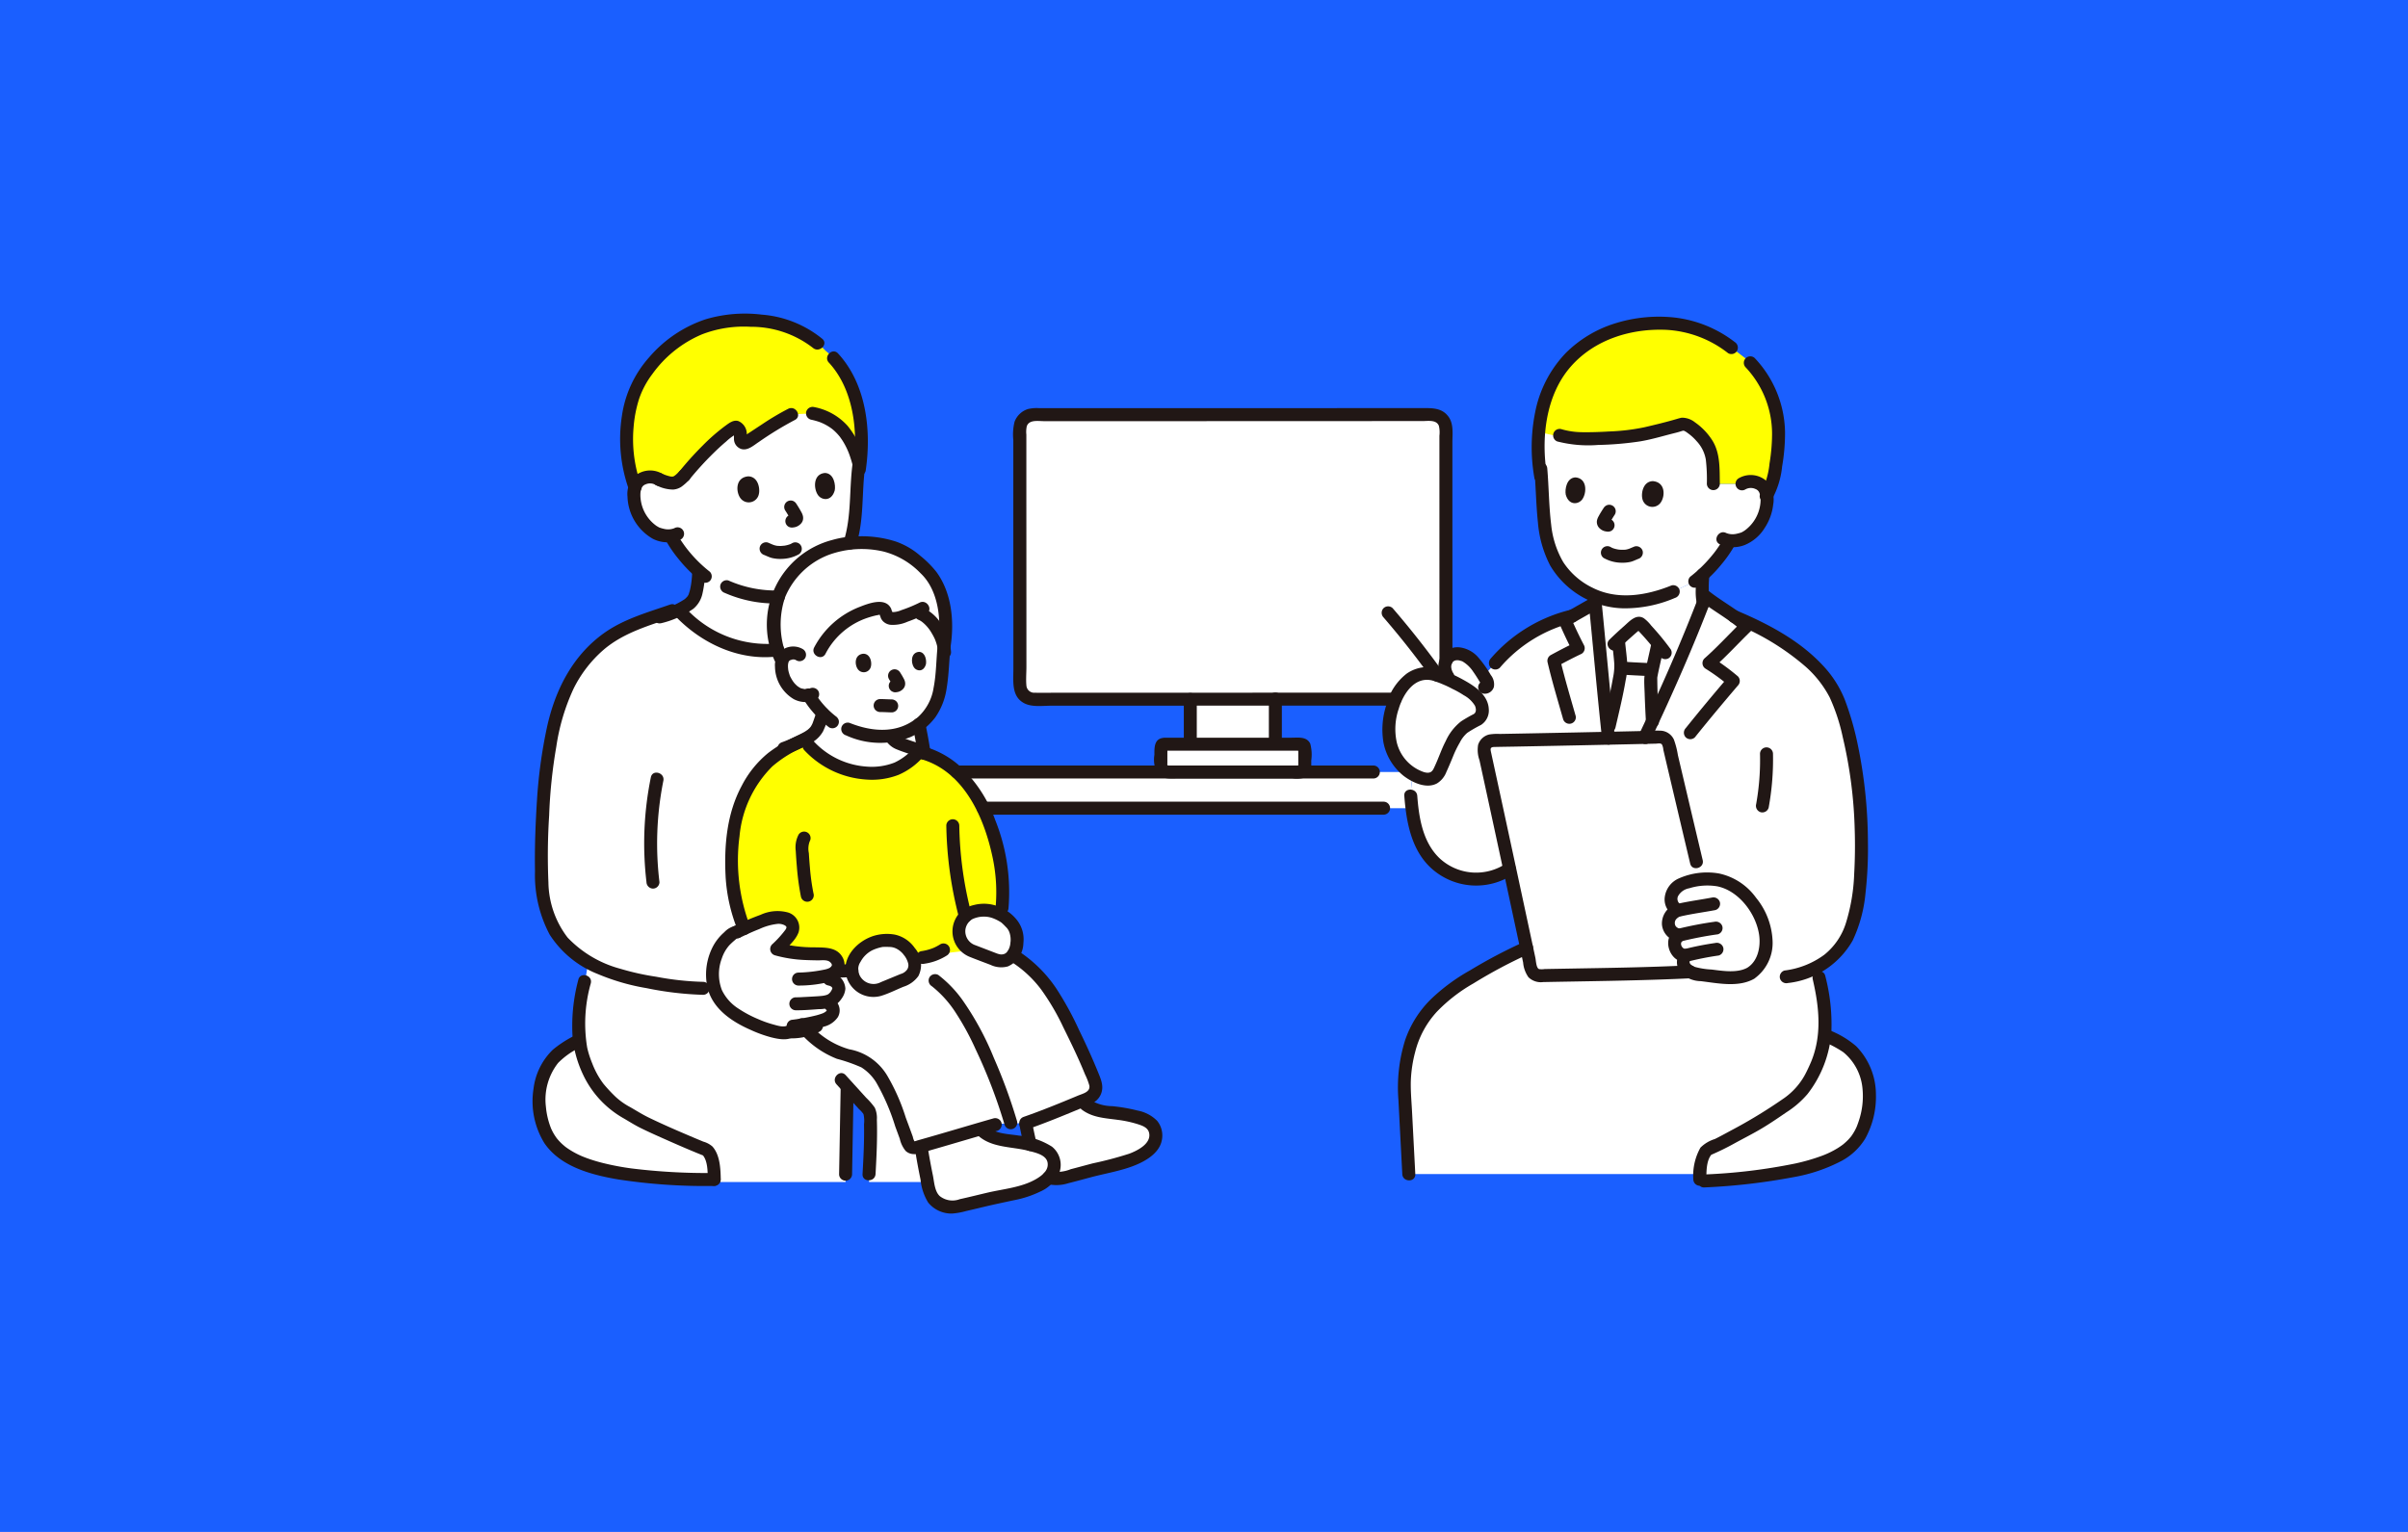 <svg xmlns="http://www.w3.org/2000/svg" width="330" height="210" viewBox="0 0 330 210">
  <g id="グループ_6271" data-name="グループ 6271" transform="translate(-151 -5282)">
    <rect id="長方形_286" data-name="長方形 286" width="330" height="210" transform="translate(151 5282)" fill="#1a5fff"/>
    <g id="c" transform="translate(224 5325)">
      <g id="d" transform="translate(0.89 0.892)">
        <path id="パス_10665" data-name="パス 10665" d="M121.473,141.265H188.2a11.762,11.762,0,0,0-.409,3.269c.04.56.093,1.125.165,1.69H122.087c-.2-1.65-.391-3.309-.614-4.959Z" transform="translate(-68.336 -79.328)" fill="#fff"/>
        <path id="パス_10666" data-name="パス 10666" d="M213.289,133.2v2.8a.507.507,0,0,1-.507.507H194.538a.962.962,0,0,1-.965-.97V133.2a.508.508,0,0,1,.507-.511h18.7A.508.508,0,0,1,213.289,133.2Z" transform="translate(-108.369 -74.564)" fill="#fff"/>
        <path id="パス_10667" data-name="パス 10667" d="M214.29,124.474v.507H202.633v-6.164c3.847,0,7.81-.009,11.657,0v5.662Z" transform="translate(-113.4 -66.86)" fill="#fff"/>
        <path id="パス_10668" data-name="パス 10668" d="M208.472,33.02c0,6.1.009,24.973.013,35.136a1.94,1.94,0,0,1-1.935,1.939c-4.674,0-12.742,0-21.433.009-3.847,0-7.81,0-11.657,0-8.646,0-16.692,0-21.415,0a1.934,1.934,0,0,1-1.939-1.935c0-10.883-.009-25.654-.013-35.136a1.938,1.938,0,0,1,1.939-1.939c10.505,0,45.81-.013,54.505-.018A1.933,1.933,0,0,1,208.472,33.02Z" transform="translate(-84.227 -18.151)" fill="#fff"/>
        <path id="パス_10669" data-name="パス 10669" d="M299.405,110.725c2.4-4.27,7.988-17.225,10.132-22.678.116-.3.222-.578.32-.832,1.139.894,2.606,1.77,3.932,2.726,6.053,2.535,12.28,6.364,14.3,11.675,2.348,6.173,3.247,14.352,3.109,20.966a30.291,30.291,0,0,1-1.552,10.425,9.516,9.516,0,0,1-4.683,5.07l.44,1.365a23.729,23.729,0,0,1,.752,8.023,14.978,14.978,0,0,1-1.548,5.03,11.077,11.077,0,0,1-1.9,2.851,17.815,17.815,0,0,1-2.989,2.313,41.473,41.473,0,0,1-4.763,2.882c-1.606.832-3.167,1.783-4.857,2.455a5.438,5.438,0,0,0-1,3.371H269.188q-.3-5.757-.6-11.51a18.73,18.73,0,0,1,.849-6.284c1.325-4.35,4.661-7.085,8.6-9.371a57.472,57.472,0,0,1,8.668-4.4V121.043c-1.263,1.263-2.526,2.531-2.526,2.531a8.15,8.15,0,0,1-11.457.08c-2.4-2.335-3.015-5.8-3.26-9.131a13.643,13.643,0,0,1,3.385-8.957c3.816-4.43,8.2-9.247,8.2-9.247A19.941,19.941,0,0,1,291.6,89.87l3.136-1.775c.471,4.71,1.588,17.292,2.277,22.5l2.393.133Z" transform="translate(-150.009 -49.317)" fill="#fff"/>
        <path id="パス_10670" data-name="パス 10670" d="M317.625,57.528a12.136,12.136,0,0,1-3.376-2.2c-2.357-2.108-3.282-5.31-3.509-8.82-.111-1.686-.2-3.491-.329-5.319V41.2a26.709,26.709,0,0,1-.251-6.1l2.729.459.676.2a4.52,4.52,0,0,0,1,.191,49.712,49.712,0,0,0,9.251-.436c1.076-.187,5.475-1.325,5.657-1.419a.952.952,0,0,1,.832.04,5.838,5.838,0,0,1,.832.5c2.246,1.846,2.793,3.278,2.789,5.622-.018.752.044,1.041.058,1.957h3.936a2.179,2.179,0,0,1,1.606-.276,2,2,0,0,1,1.61,1.219,2.5,2.5,0,0,1,.16.663,6.128,6.128,0,0,1-2.94,5.786,4.234,4.234,0,0,1-2.233.374l-.04.311c-.289.543-.965,1.49-.965,1.49a19.655,19.655,0,0,1-2.557,2.869c-.347.311-.716.623-1.116.93l-2.949,1.414a20.281,20.281,0,0,1-4.261,1.245,15.441,15.441,0,0,1-1.539.142,11.347,11.347,0,0,1-5.066-.854Z" transform="translate(-173.064 -19.781)" fill="#fff"/>
        <path id="パス_10671" data-name="パス 10671" d="M341.915,83.745a2.27,2.27,0,0,0,.085.52c-2.144,5.453-7.734,18.409-10.132,22.678l-2.393-.133c-.689-5.2-1.806-17.786-2.277-22.5l-.165-1.032a11.347,11.347,0,0,0,5.066.854,15.439,15.439,0,0,0,1.539-.142,20.28,20.28,0,0,0,4.261-1.245l2.949-1.414c.4-.307.769-.618,1.116-.93A17.826,17.826,0,0,0,341.915,83.745Z" transform="translate(-182.472 -45.536)" fill="#fff"/>
        <path id="パス_10672" data-name="パス 10672" d="M334.311,96c-.648.567-1.226,1.075-1.89,1.7.007.125.012.2.012.2.08.9.274,2.5.317,3.279.063,1.145-.91,5.363-1.593,8.278l-.456,1.724q2.663-.057,5.324-.117c.332-.7.679-1.445,1.035-2.221-.153-2.717-.233-5.583-.212-5.991.022-.485.649-3.078.943-4.461l.062-.2c-.712-.886-1.431-1.675-2.244-2.546a.713.713,0,0,0-.287-.212c-.244-.078-.485.107-.678.276l-.332.291Z" transform="translate(-184.508 -53.871)" fill="#fff"/>
        <path id="パス_10673" data-name="パス 10673" d="M361.4,242.264q-.86.056-1.769.1c.006-1.763.231-3.571,1.034-4.356,1.687-.671,3.251-1.623,4.858-2.455a42.058,42.058,0,0,0,4.762-2.882,18.037,18.037,0,0,0,2.988-2.312,11.262,11.262,0,0,0,1.9-2.851,14.858,14.858,0,0,0,1.564-5.194l.451.223,1.9.942a7.648,7.648,0,0,1,3.418,4.576,10.621,10.621,0,0,1-.07,5.72c-1.075,3.793-3.06,7.314-21.042,8.485Z" transform="translate(-200.571 -124.332)" fill="#fff"/>
        <path id="パス_10674" data-name="パス 10674" d="M322.227,147.6c-1.21-5.1-2.761-11.681-3.817-16.177a1.192,1.192,0,0,0-1.19-.918q-11.469.262-22.94.473a1.2,1.2,0,0,0-1.146,1.451c1.795,8.189,4.5,20.8,6.44,29.832a1.2,1.2,0,0,0,1.2.945c5.905-.121,16.679-.241,22.561-.645" transform="translate(-163.634 -73.353)" fill="#fff"/>
        <path id="パス_10675" data-name="パス 10675" d="M361.242,187.145a4.7,4.7,0,0,0,2-3.347c.457-3.019-1.238-6.089-3.49-7.994a6.979,6.979,0,0,0-6.082-1.4c-.286.063-.873.188-.873.188a3.177,3.177,0,0,0-2.376,1.694,1.735,1.735,0,0,0,.8,2.232,1.886,1.886,0,0,0-1.3,1.872,1.674,1.674,0,0,0,1.549,1.554,1.51,1.51,0,0,0,.848,2.77,1.372,1.372,0,0,0-.133,1.662,2.621,2.621,0,0,0,1.983.954c1.995.223,4.082.636,6.076.205a3.222,3.222,0,0,0,.989-.393Z" transform="translate(-195.184 -97.639)" fill="#fff"/>
        <path id="パス_10676" data-name="パス 10676" d="M277.136,108.433a13.359,13.359,0,0,0-2.042-2.807,2.616,2.616,0,0,0-2.688-.661,1.673,1.673,0,0,0-.914,1.155,2.465,2.465,0,0,0,.376,1.84l.479.617c-.669-.314-1.488-.686-1.82-.792a3.651,3.651,0,0,0-2.995.063c-1.2.456-2.5,1.694-3.247,4.261-.761,2.633-.9,5.046,1.008,7.7a6.076,6.076,0,0,0,3,2.038,1.8,1.8,0,0,0,2.307-.675c.246-.4.953-2.085,1.418-3.239a12.124,12.124,0,0,1,1.616-2.678,10.529,10.529,0,0,1,2.329-1.451,1.08,1.08,0,0,0,.54-.688,2.335,2.335,0,0,0-.757-2.42c-.1-.085-.2-.163-.293-.244l1.458-1.046c.248.074.439-.22.434-.434a1.152,1.152,0,0,0-.2-.542Z" transform="translate(-147.34 -59.088)" fill="#fff"/>
        <path id="パス_10677" data-name="パス 10677" d="M53.367,55.253l.427,1.5a3.027,3.027,0,0,0,1.526,1.161c.338.142.756.294,1.214.454l.044.013a1.76,1.76,0,0,0,.2.067,6.9,6.9,0,0,1-5.6,4.4A15.757,15.757,0,0,1,37.76,57.877l-1.325-.085c1.339-.5,2.669-1.183,3.06-2.126a6.815,6.815,0,0,0,.409-1.592,17.328,17.328,0,0,0,.169-1.9l.067-.076A19.347,19.347,0,0,1,37.351,49s-.667-.943-.952-1.485l-.044-.3a4.226,4.226,0,0,1-2.21-.387,5.794,5.794,0,0,1-2.282-2.477,5.579,5.579,0,0,1-.516-3.763c.018-.062.04-.12.062-.178a2,2,0,0,1,1.606-1.205,2.206,2.206,0,0,1,1.606.285,5.443,5.443,0,0,0,1.743.525c.663.022,1.054-.329,1.748-1.041,1.69-2.1,4.7-5.288,6.854-6.574.254-.151.592.018.716.449A2.953,2.953,0,0,1,45.8,33.9a.534.534,0,0,0,.792.543c1.766-1.112,5.115-3.5,7.036-4.2,5.012.12,7.3,2.8,8.424,7.17l-.013.1c-.311,2.157-.307,4.363-.445,6.373-.24,3.482-1.174,6.658-3.522,8.748A11.537,11.537,0,0,1,53.367,55.253Z" transform="translate(-18.216 -17.679)" fill="#fff"/>
        <path id="パス_10678" data-name="パス 10678" d="M96.9,237.932h0C96.907,237.686,96.907,237.66,96.9,237.932Z" transform="translate(-54.694 -132.894)" fill="#fff"/>
        <path id="パス_10679" data-name="パス 10679" d="M64.1,199.318l-48.384-2.629-.56,3.3c-2.034,8-.564,11.038.594,13.566a13.262,13.262,0,0,0,3.041,3.831,22.636,22.636,0,0,0,3.31,2.149c1.211.773,7.645,3.533,9.629,4.323.8.787,1.018,2.619,1.014,4.383H50.734V227.2c.045-2.523.193-10.693.216-12.059.005-.273,0-.246,0,0q1.426,1.573,2.853,3.146a.975.975,0,0,1,.229.354,2.346,2.346,0,0,1,.084.633,77.437,77.437,0,0,1-.164,7.881l0,1.089H66.25l.394-28.788-2.546-.138Z" transform="translate(-8.741 -110.102)" fill="#fff"/>
        <path id="パス_10680" data-name="パス 10680" d="M17.3,142.107c-1.543-.282-2.79-.558-3.268-.7a21.868,21.868,0,0,1-6.37-2.911,10.9,10.9,0,0,1-3.328-3.779c-1.735-3.269-1.689-7.157-1.6-10.856.07-2.963.141-5.93.418-8.881a63.793,63.793,0,0,1,1.288-8.088A26.705,26.705,0,0,1,5.89,102.41a17.177,17.177,0,0,1,10.458-9.7l4.223-1.467.777-.27c3.736,4.157,8.956,6.356,14.006,5.593a6.905,6.905,0,0,0,5.6-4.41c.866.235,3.724,1.017,4.36,1.248a11.5,11.5,0,0,1,5.934,4.4,19.46,19.46,0,0,1,2.335,5.514c1.783,6.347,2.247,13.087,3.124,19.6.3,2.2.683,4.4.8,6.616.077,1.494.033,3.447-1.163,4.541,0,0-4.73,2.71-6.71,4.07a31.782,31.782,0,0,0-3.5-1.215L33.485,143H24.877a48.853,48.853,0,0,1-7.58-.893Z" transform="translate(-2.387 -51.406)" fill="#fff"/>
        <line id="線_73" data-name="線 73" x1="0.697" y1="0.549" transform="translate(16.272 40.411)" fill="#fff"/>
        <path id="パス_10681" data-name="パス 10681" d="M100.915,137.689a56.2,56.2,0,0,1,.247,9.373" transform="translate(-56.922 -77.342)" fill="#fff"/>
        <path id="パス_10682" data-name="パス 10682" d="M5.221,225.632A7.68,7.68,0,0,0,2.213,230.4a11.074,11.074,0,0,0,.38,5.707c1.26,3.8,5.186,7.269,23.406,7.269-.025-1.653-.26-3.3-1.012-4.038-1.984-.789-8.417-3.55-9.629-4.323a22.646,22.646,0,0,1-3.31-2.149,13.254,13.254,0,0,1-3.041-3.831,15.074,15.074,0,0,1-1.459-4.475l-.562.025-1.764,1.05Z" transform="translate(-2 -125.575)" fill="#fff"/>
        <path id="パス_10683" data-name="パス 10683" d="M97.867,89.793c-.919-1.345-2.6-2.513-5.648-2.578-13.511-.287-13.082,7.959-13.082,7.959a1.593,1.593,0,0,0-1.156-.219,1.438,1.438,0,0,0-1.168.858,3.882,3.882,0,0,0,.3,2.851,4.168,4.168,0,0,0,1.629,1.806,3.026,3.026,0,0,0,1.662.287c.218.38.636.959.636.959a14.05,14.05,0,0,0,1.29,1.5l-.012.039c-.12.346-.24.695-.36,1.044a5.642,5.642,0,0,1-.462,1.087,4.214,4.214,0,0,1-1.763,1.413,11.654,11.654,0,0,0,10.362,4.557,7.769,7.769,0,0,0,5.551-3.047c-.916-.313-2.089-.678-2.783-.97a2.193,2.193,0,0,1-1.221-1.021,8.254,8.254,0,0,0,4.332-1.953c1.713-1.425,2.41-3.616,2.61-6.022.116-1.387.207-2.894.367-4.4a6.967,6.967,0,0,0-1.083-4.153Z" transform="translate(-43.451 -49.313)" fill="#fff"/>
        <path id="パス_10684" data-name="パス 10684" d="M74.63,79.414a13.322,13.322,0,0,0-.191,3.353,15.676,15.676,0,0,0,.809,3.6l.2.5.109-.259a1.436,1.436,0,0,1,1.168-.858,1.591,1.591,0,0,1,1.156.219l2.782-.567a10.811,10.811,0,0,1,7.588-5.711,1.643,1.643,0,0,1,1.1.027c.447.247.292.793.668,1.1a1.961,1.961,0,0,0,1.663.025,20.919,20.919,0,0,0,2.049-.757c.441.153.772.27.772.27a4.509,4.509,0,0,1,1.558,1.216,7.423,7.423,0,0,1,1.615,3.351,16.278,16.278,0,0,0-.145-6.182,9.143,9.143,0,0,0-3.173-5.211c-2.31-2.242-4.879-2.9-8.407-2.9a11.788,11.788,0,0,0-8.929,4.046,8.912,8.912,0,0,0-2.359,4.584c-.012.055-.023.113-.034.172Z" transform="translate(-42.198 -40.1)" fill="#fff"/>
        <path id="パス_10685" data-name="パス 10685" d="M151.833,245.559l.068.193c.278,1.441.771,3.647,1.147,5.065a2.747,2.747,0,0,0,1.487,2.033,3.337,3.337,0,0,0,2.1.3c2.287-.535,4.116-1.109,6.4-1.644,2.318-.542,4.724-1.038,6.221-2.889a2.38,2.38,0,0,0,.381-1.952,2.194,2.194,0,0,0-1.162-1.417,16.1,16.1,0,0,0-4.973-1.144,6.148,6.148,0,0,1-3.383-1.07l-.333-.608" transform="translate(-85.194 -135.499)" fill="#fff"/>
        <path id="パス_10686" data-name="パス 10686" d="M76.452,197.392c.521,5.243,3.892,9.967,8.948,11.449a13.623,13.623,0,0,1,2.126.686c2.234,1.078,3.55,3.657,4.448,6.1.549,1.491,1.331,3.552,1.973,5.363a.838.838,0,0,0,1.016.525c3.817-1.063,7.439-2.178,11.281-3.265l3.733-.1c2.989-1.035,5.736-2.206,8.608-3.4a1.716,1.716,0,0,0,.938-2.208c-1.4-3.567-2.307-5.365-4.07-8.943-1.3-2.634-3.4-5.87-6.033-7.694a28.353,28.353,0,0,0-5.238-2.837l-27.732,4.331" transform="translate(-43.338 -108.087)" fill="#fff"/>
        <path id="パス_10687" data-name="パス 10687" d="M119.336,253.608l.242.55c.238,1.484.673,3.757,1.013,5.22a2.8,2.8,0,0,0,1.455,2.123,3.4,3.4,0,0,0,2.136.371c2.355-.484,4.243-1.021,6.6-1.505,2.387-.491,4.863-.931,6.451-2.785a2.448,2.448,0,0,0,.451-1.989,2.238,2.238,0,0,0-1.143-1.484,16.4,16.4,0,0,0-5.048-1.312,6.26,6.26,0,0,1-3.425-1.191l-.268-.459" transform="translate(-67.15 -140.34)" fill="#fff"/>
        <path id="パス_10688" data-name="パス 10688" d="M106.194,194.668a3.685,3.685,0,0,0-1.812-1.351,6.2,6.2,0,0,0-2-.122,6.545,6.545,0,0,0-1.863.64,4.805,4.805,0,0,0-2.057,2.383,2.815,2.815,0,0,0,.1,2.024h0a2.913,2.913,0,0,0,3.8,1.577l3.146-1.3a2.048,2.048,0,0,0,1.451-1.888,2.673,2.673,0,0,0-.423-1.454c-.111-.182-.225-.352-.344-.511Z" transform="translate(-55.481 -108.143)" fill="#fff"/>
        <path id="パス_10689" data-name="パス 10689" d="M139.264,188.337a3.582,3.582,0,0,0-.377-2.164,6.031,6.031,0,0,0-1.328-1.419,6.343,6.343,0,0,0-1.743-.793,4.671,4.671,0,0,0-3.044.309,2.735,2.735,0,0,0-1.284,1.493h0a2.831,2.831,0,0,0,1.631,3.651l3.088,1.185a1.989,1.989,0,0,0,2.285-.365,2.6,2.6,0,0,0,.672-1.309c.043-.2.077-.4.1-.59Z" transform="translate(-73.794 -102.96)" fill="#fff"/>
        <path id="パス_10690" data-name="パス 10690" d="M66.447,201.14a29.889,29.889,0,0,0,3.577-.665,3.655,3.655,0,0,0,1.61-.775.966.966,0,0,0-.068-1.466l-.59-.43a2.023,2.023,0,0,0,1.454-1.037,1.939,1.939,0,0,0,.294-.829,1.415,1.415,0,0,0-1.287-1.24l-1.292-.273,1.032-.208a1.728,1.728,0,0,0,1.386-.946c.314-.555-.16-1.51-.874-1.832a2.561,2.561,0,0,0-1.029-.178,23.187,23.187,0,0,1-6.473-.676c.511-.576,1.018-1.055,1.537-1.626s1.015-1.352.505-2a2.232,2.232,0,0,0-1.588-.718,4.754,4.754,0,0,0-1.743.277,30.77,30.77,0,0,0-4.182,1.731c-.45.045-.547.184-1.368.915a7.085,7.085,0,0,0-1.68,6.818c.876,2.95,4.267,4.425,5.776,5.071a13.255,13.255,0,0,0,2.982.927,2.361,2.361,0,0,0,1.75-.195l.271-.646Z" transform="translate(-31.649 -104.298)" fill="#fff"/>
        <g id="e" transform="translate(11.966)">
          <path id="パス_10691" data-name="パス 10691" d="M311.054,13.076a16.342,16.342,0,0,0-.61,2.088,19.963,19.963,0,0,0-.372,2.659,28.135,28.135,0,0,0,4.48.879,49.989,49.989,0,0,0,9.252-.436c1.074-.187,5.471-1.329,5.658-1.422a.965.965,0,0,1,.828.04,5.838,5.838,0,0,1,.833.5c2.248,1.847,2.794,3.279,2.789,5.623-.019.749.043,1.042.056,1.955l3.929,0a2.217,2.217,0,0,1,1.616-.281,2,2,0,0,1,1.61,1.22,2.771,2.771,0,0,1,.165.656c1.154-1.9,1.4-5.388,1.553-6.884a13.771,13.771,0,0,0-.229-4.235,13.153,13.153,0,0,0-3.6-7.094l-.408-.405-2.157-1.65A15.3,15.3,0,0,0,326.4,2.951c-5.236.07-9.512,1.936-12.45,5.151a15.269,15.269,0,0,0-2.9,4.973Z" transform="translate(-185.02 -2.529)" fill="#ff0"/>
          <path id="パス_10692" data-name="パス 10692" d="M58.255,8.408a10.524,10.524,0,0,0-2.024-2.174c-3.163-3.265-6.681-4.23-11.512-4.23A15.7,15.7,0,0,0,32.5,7.889a13.266,13.266,0,0,0-3.229,6.667,20.682,20.682,0,0,0-.307,5.128,24.11,24.11,0,0,0,1.1,5.218l.068-.168a1.989,1.989,0,0,1,1.605-1.2,2.205,2.205,0,0,1,1.6.286,5.5,5.5,0,0,0,1.746.523c.662.023,1.051-.327,1.746-1.04,1.692-2.1,4.7-5.289,6.854-6.574.253-.151.592.018.716.45a2.916,2.916,0,0,1,.113,1.043.536.536,0,0,0,.793.545c1.535-.966,4.261-2.893,6.211-3.845l2.872-.141c3.744.754,5.544,3.4,6.477,7.347a25.222,25.222,0,0,0-.3-8.315,15.484,15.484,0,0,0-2.315-5.4Z" transform="translate(-28.905 -2.005)" fill="#ff0"/>
          <path id="パス_10693" data-name="パス 10693" d="M92.643,156.629a2.737,2.737,0,0,1,1.284-1.493,4.668,4.668,0,0,1,3.044-.309,6.148,6.148,0,0,1,1.4.588l.014-1.019a25.407,25.407,0,0,0-1.256-10.285c-1.211-3.87-4.114-9.76-10.136-11.107a7.7,7.7,0,0,1-5.4,2.867,11.657,11.657,0,0,1-10.334-4.517c-2.8,1.155-5.376,2.572-7.055,5.2a17.613,17.613,0,0,0-2.508,6.83,30.6,30.6,0,0,0-.314,6.51,22.415,22.415,0,0,0,1.668,7.4,27.32,27.32,0,0,1,3.149-1.242,4.745,4.745,0,0,1,1.743-.277,2.233,2.233,0,0,1,1.588.718c.51.647.014,1.427-.505,2s-1.026,1.049-1.537,1.626a23.186,23.186,0,0,0,6.473.676,2.561,2.561,0,0,1,1.029.178,1.741,1.741,0,0,1,.966,1.333l1.914-.223a1.293,1.293,0,0,1,.065-.177,4.8,4.8,0,0,1,2.057-2.383,6.521,6.521,0,0,1,1.863-.64,6.211,6.211,0,0,1,2,.122,3.687,3.687,0,0,1,1.812,1.351c.119.158.233.329.344.511.05.081.092.167.135.253L87.148,161l6.921-.806a2.83,2.83,0,0,1-1.425-3.56Z" transform="translate(-46.915 -73.826)" fill="#ff0"/>
        </g>
      </g>
      <g id="f" transform="translate(0 0)">
        <path id="パス_10694" data-name="パス 10694" d="M186.715,139.265H129.59a.89.89,0,0,0,0,1.779h57.125a.89.89,0,0,0,0-1.779Z" transform="translate(-71.477 -77.326)" fill="#211715"/>
        <path id="パス_10695" data-name="パス 10695" d="M137.69,152.194h54.923a.89.89,0,0,0,0-1.779H137.69a.89.89,0,0,0,0,1.779Z" transform="translate(-75.974 -83.517)" fill="#211715"/>
        <path id="パス_10696" data-name="パス 10696" d="M279.5,109.076l0,0a.884.884,0,0,0-.121.449.988.988,0,0,0,.261.629.889.889,0,0,0,.393.229h0l-.653-.857v.823a.914.914,0,0,0,.89.89l.237-.032a.889.889,0,0,0,.393-.229l.139-.18a.884.884,0,0,0,.121-.449v-.823l-.032-.237a.669.669,0,0,0-.159-.3.447.447,0,0,0-.16-.16.67.67,0,0,0-.3-.159h0l.531,1.306,0,0a.86.86,0,0,0-.07-.988.672.672,0,0,0-.25-.229l-.213-.09a.9.9,0,0,0-.473,0l-.213.09a.893.893,0,0,0-.319.319h0Z" transform="translate(-155.122 -60.319)" fill="#e2e2e2"/>
        <path id="パス_10697" data-name="パス 10697" d="M200.413,68.1l-18.335.006-19.846.007-8.123,0c-1.037,0-2.075.013-3.112,0a1.071,1.071,0,0,1-1.135-.969c-.082-.845,0-1.737,0-2.586q0-11.455-.008-22.911,0-2.683,0-5.365,0-1.218,0-2.436,0-.56,0-1.119a3.631,3.631,0,0,1,.058-1.143c.325-.943,1.58-.7,2.362-.7h2.692l15.044,0,17.422-.006,14.3-.006h2.418c.745,0,1.881-.215,2.234.641a3.859,3.859,0,0,1,.076,1.376v1.568q0,1.981,0,3.962,0,10.289.007,20.577,0,2.389,0,4.778a.89.89,0,0,0,1.779,0q0-10.7-.006-21.4,0-4.28,0-8.559c0-1.185.2-2.552-.547-3.561-.813-1.1-2-1.164-3.24-1.163l-12.9.005-17.648.006-16.4,0H151.66a5.309,5.309,0,0,0-1.588.121,2.881,2.881,0,0,0-1.836,1.749,7.256,7.256,0,0,0-.169,2.494q0,1.246,0,2.491,0,11.639.008,23.277,0,2.831,0,5.663c0,1.693-.282,3.766,1.527,4.676,1.068.537,2.521.317,3.689.317h3.722l19.324-.007,20.021-.007h4.053a.89.89,0,0,0,0-1.779h0Z" transform="translate(-82.199 -16.15)" fill="#211715"/>
        <path id="パス_10698" data-name="パス 10698" d="M200.633,117.726v5.652a.89.89,0,1,0,1.779,0v-5.652a.89.89,0,0,0-1.779,0h0Z" transform="translate(-111.4 -64.872)" fill="#211715"/>
        <path id="パス_10699" data-name="パス 10699" d="M226.842,117.726v5.652a.89.89,0,1,0,1.779,0v-5.652a.89.89,0,1,0-1.779,0h0Z" transform="translate(-125.952 -64.872)" fill="#211715"/>
        <path id="パス_10700" data-name="パス 10700" d="M192.943,132.45h18.172a1.669,1.669,0,0,0,.524,0c.074-.036-.288-.526-.374-.332a.875.875,0,0,0,0,.27v2.23a.751.751,0,0,0,0,.228v.017q0,.243.274-.376c-.08-.048-.357,0-.453,0H194.479c-.332,0-.677.029-1.008,0-.2-.018-.147-.1-.147-.366v-1.312c0-.174.008-.35,0-.524-.02-.461.076.1-.145.134a.9.9,0,0,0,.621-1.094.914.914,0,0,0-1.094-.621c-1.212.163-1.161,1.4-1.161,2.316a4.166,4.166,0,0,0,.358,2.472c.66.921,1.778.774,2.771.774h15.81a4.173,4.173,0,0,0,1.747-.14c.942-.459.812-1.455.812-2.329a5.78,5.78,0,0,0-.14-2.312c-.488-1-1.649-.813-2.572-.813H192.943a.89.89,0,0,0,0,1.779Z" transform="translate(-106.344 -72.546)" fill="#211715"/>
        <path id="パス_10701" data-name="パス 10701" d="M368.913,93.081a34.23,34.23,0,0,1,10.039,6.04,14.745,14.745,0,0,1,3.258,4.166,25.908,25.908,0,0,1,1.8,5.477,61.419,61.419,0,0,1,1.633,12.522c.069,2.075.047,4.157-.068,6.23a25.763,25.763,0,0,1-1.119,6.671,9.015,9.015,0,0,1-2.98,4.4,11.559,11.559,0,0,1-5.447,2.158.9.9,0,0,0-.621,1.094.912.912,0,0,0,1.094.621,11.684,11.684,0,0,0,8.867-5.827,19.323,19.323,0,0,0,1.755-6.469,54.266,54.266,0,0,0,.334-7.061,66.46,66.46,0,0,0-1.381-13.259,40.382,40.382,0,0,0-1.772-6.185,14.806,14.806,0,0,0-3.032-4.741c-3.22-3.463-7.577-5.741-11.884-7.551a.894.894,0,0,0-1.094.621.913.913,0,0,0,.621,1.094h0Z" transform="translate(-204.472 -50.704)" fill="#211715"/>
        <path id="パス_10702" data-name="パス 10702" d="M376.446,222.5a14.673,14.673,0,0,1,2.56,1.377,7.285,7.285,0,0,1,2.616,4.891,10.642,10.642,0,0,1-.518,4.581c-.081.25-.173.494-.268.738-.052.136.1-.2,0,0-.027.056-.051.114-.078.171q-.091.193-.193.381a7.42,7.42,0,0,1-.428.686c-.017.024-.163.22-.067.094s-.056.069-.076.092c-.1.116-.2.23-.3.34a8.481,8.481,0,0,1-.719.66c-.185.155.057-.038-.064.05-.069.05-.137.1-.206.149q-.247.173-.5.33a12.293,12.293,0,0,1-2.283,1.088,27.236,27.236,0,0,1-3.434.989,77.112,77.112,0,0,1-12.524,1.515c-1.138.066-1.146,1.846,0,1.779a85.291,85.291,0,0,0,12.2-1.407,22.433,22.433,0,0,0,6.668-2.267,8.492,8.492,0,0,0,3.182-3.034,11.858,11.858,0,0,0,1.458-6.013,9.5,9.5,0,0,0-2.7-6.631,12.6,12.6,0,0,0-3.423-2.1c-1.023-.506-1.925,1.028-.9,1.536h0Z" transform="translate(-199.388 -122.634)" fill="#211715"/>
        <path id="パス_10703" data-name="パス 10703" d="M269.022,225.374q-.225-4.316-.45-8.632c-.075-1.429-.216-2.872-.157-4.3a18.136,18.136,0,0,1,.6-3.84,12.691,12.691,0,0,1,2.982-5.5,22.208,22.208,0,0,1,4.988-3.858,68.074,68.074,0,0,1,7.739-4.111.9.9,0,0,0,.319-1.217.912.912,0,0,0-1.217-.319,69.1,69.1,0,0,0-7.3,3.852,26.2,26.2,0,0,0-5.345,3.938,14.437,14.437,0,0,0-3.558,5.642,21.791,21.791,0,0,0-.915,8.172l.531,10.182c.06,1.139,1.839,1.146,1.779,0h0Z" transform="translate(-148.065 -107.431)" fill="#211715"/>
        <path id="パス_10704" data-name="パス 10704" d="M374,203.795c.882,3.788,1.285,7.671-.238,11.326.057-.135-.084.193-.107.245q-.081.184-.165.368c-.2.432-.4.861-.632,1.273a9.466,9.466,0,0,1-2.733,3.033,69.3,69.3,0,0,1-7.408,4.513c-.71.385-1.418.774-2.142,1.131a4.743,4.743,0,0,0-1.964,1.176,7.779,7.779,0,0,0-.979,4.367.89.89,0,0,0,1.779,0c.021-1.06-.017-2.655.771-3.486l-.393.229a35.929,35.929,0,0,0,3.649-1.784c1.193-.648,2.413-1.266,3.585-1.964,1.155-.688,2.26-1.448,3.369-2.207a12.879,12.879,0,0,0,2.89-2.5,15.681,15.681,0,0,0,3.274-8.6,26.34,26.34,0,0,0-.84-7.593c-.26-1.115-1.975-.643-1.715.473h0Z" transform="translate(-198.574 -112.539)" fill="#211715"/>
        <path id="パス_10705" data-name="パス 10705" d="M358.472,79.274a18.243,18.243,0,0,0-.1,2.014,8.292,8.292,0,0,0,.168,2.091.89.89,0,1,0,1.715-.473c-.007-.024-.068-.281-.036-.139s-.007-.082-.009-.113q-.02-.245-.033-.49-.025-.476-.025-.954a18.328,18.328,0,0,1,.1-1.938.892.892,0,0,0-.889-.89.915.915,0,0,0-.889.89h0Z" transform="translate(-198.981 -43.522)" fill="#211715"/>
        <path id="パス_10706" data-name="パス 10706" d="M377.492,134.534a34.4,34.4,0,0,1-.53,6.934.914.914,0,0,0,.621,1.094.9.9,0,0,0,1.094-.621,36.79,36.79,0,0,0,.594-7.407.89.89,0,0,0-1.779,0Z" transform="translate(-209.295 -74.222)" fill="#211715"/>
        <path id="パス_10707" data-name="パス 10707" d="M373.4,14.605a13.318,13.318,0,0,1,3.635,9.107,25.269,25.269,0,0,1-.35,4.1,10.55,10.55,0,0,1-1.207,4.024c-.606.975.933,1.869,1.536.9a11.77,11.77,0,0,0,1.4-4.525,26.888,26.888,0,0,0,.4-4.706,15.141,15.141,0,0,0-4.151-10.152.89.89,0,0,0-1.258,1.258h0Z" transform="translate(-207.186 -7.265)" fill="#211715"/>
        <path id="パス_10708" data-name="パス 10708" d="M335.655,4.4a16.617,16.617,0,0,0-8.317-3.367,20.061,20.061,0,0,0-8.185.843,16.5,16.5,0,0,0-6.642,4.017,16.218,16.218,0,0,0-4.048,7.4,24.349,24.349,0,0,0-.262,9.765.9.9,0,0,0,1.094.621.911.911,0,0,0,.621-1.094c-.816-5.009-.179-10.909,3.3-14.853,3.273-3.708,8.272-5.226,13.111-5a15.012,15.012,0,0,1,8.426,3.2.9.9,0,0,0,1.217-.319.911.911,0,0,0-.319-1.217h0Z" transform="translate(-170.922 -0.513)" fill="#211715"/>
        <path id="パス_10709" data-name="パス 10709" d="M318.279,52.829c-.144-.722.11-2.336,1.341-2.373,1.613.144,1.548,2.114.934,2.993C320.051,54.168,318.72,54.374,318.279,52.829Z" transform="translate(-176.702 -28.015)" fill="#211715"/>
        <path id="パス_10710" data-name="パス 10710" d="M328.837,59.333c-.238.362-.473.731-.676,1.115a2.09,2.09,0,0,0-.221.517,1.193,1.193,0,0,0,.276,1.091,1.642,1.642,0,0,0,.656.428,2.1,2.1,0,0,0,.5.093l-.237-.032c.024,0,.047.007.07.012a.952.952,0,0,0,.685-.09.889.889,0,0,0,.319-1.217.879.879,0,0,0-.531-.409c-.12-.023-.242-.034-.363-.051l.237.032a.847.847,0,0,1-.209-.054l.213.09a.79.79,0,0,1-.14-.083l.18.139a.844.844,0,0,1-.141-.138l.139.18a.215.215,0,0,1-.024-.046l.09.213a.245.245,0,0,1-.012-.05l.032.237a.439.439,0,0,1,0-.08l-.032.237a.705.705,0,0,1,.039-.139l-.09.213a5.458,5.458,0,0,1,.384-.69c.126-.208.255-.415.389-.618a.889.889,0,0,0-.319-1.217.9.9,0,0,0-.685-.09.971.971,0,0,0-.531.409h0Z" transform="translate(-182.068 -32.699)" fill="#211715"/>
        <path id="パス_10711" data-name="パス 10711" d="M357.613,75.423a18.354,18.354,0,0,0,3.016-2.952,16.9,16.9,0,0,0,1.762-2.518.89.89,0,1,0-1.536-.9,14,14,0,0,1-.809,1.266c-.068.1-.137.2-.208.292-.051.069-.1.137-.155.206a1.016,1.016,0,0,1-.071.092c-.1.124-.2.247-.3.369a18.324,18.324,0,0,1-2.962,2.886.891.891,0,0,0,0,1.258.917.917,0,0,0,1.258,0h0Z" transform="translate(-197.719 -38.103)" fill="#211715"/>
        <path id="パス_10712" data-name="パス 10712" d="M368.7,51.712a1.5,1.5,0,0,1,1.385-.062.927.927,0,0,1,.447.337c-.094-.107-.015-.024.026.044s.075.138.112.208c-.146-.276.021.082.041.158.016.058.061.3.058.278a4.327,4.327,0,0,1,0,.907,5.277,5.277,0,0,1-2.182,3.778c-.127.083-.258.159-.391.23-.18.1.183-.053-.047.02a5.72,5.72,0,0,1-.718.193,2.327,2.327,0,0,1-1.346-.118c-1.016-.524-1.916,1.01-.9,1.536a4.367,4.367,0,0,0,3.471.091,5.811,5.811,0,0,0,2.7-2.326,7.289,7.289,0,0,0,1.16-3.17,3.914,3.914,0,0,0-.707-3.059,3.259,3.259,0,0,0-4.011-.582.89.89,0,0,0,.9,1.536h0Z" transform="translate(-202.516 -27.616)" fill="#211715"/>
        <path id="パス_10713" data-name="パス 10713" d="M331.008,99.9c.093,1.016.228,2.029.3,3.047a7.628,7.628,0,0,1-.17,1.912c-.373,2.137-.882,4.251-1.376,6.362-.261,1.114,1.454,1.589,1.715.473.5-2.155,1.027-4.314,1.4-6.5a9.623,9.623,0,0,0,.219-2.13c-.06-1.059-.213-2.113-.31-3.168a.913.913,0,0,0-.89-.89.9.9,0,0,0-.89.89Z" transform="translate(-183.084 -54.974)" fill="#211715"/>
        <path id="パス_10714" data-name="パス 10714" d="M315.071,35.322a17.059,17.059,0,0,0,5.529.466,44.7,44.7,0,0,0,5.746-.488c1.4-.231,2.791-.635,4.165-.994.514-.134,1.043-.249,1.546-.423.1-.036.364-.054.214-.078a2.089,2.089,0,0,1,.588.337,6.684,6.684,0,0,1,1.239,1.12,4.856,4.856,0,0,1,1.267,2.53,23.356,23.356,0,0,1,.142,3.326.89.89,0,0,0,1.779,0c-.039-2.033.084-4.211-1.057-5.995a8.737,8.737,0,0,0-2.359-2.443,2.836,2.836,0,0,0-1.8-.628c-.147.012-.921.241-.463.107l-.223.068c-1.466.431-2.96.792-4.449,1.137a28.25,28.25,0,0,1-4.785.574c-1.258.075-2.52.119-3.781.1a10.279,10.279,0,0,1-2.83-.425.89.89,0,0,0-.473,1.715h0Z" transform="translate(-174.594 -17.792)" fill="#211715"/>
        <path id="パス_10715" data-name="パス 10715" d="M268.569,147.548c.271,3.606.975,7.57,3.855,10.066a9.147,9.147,0,0,0,11.031.718c.95-.63.06-2.171-.9-1.536a7.354,7.354,0,0,1-9.144-.684c-2.306-2.193-2.837-5.535-3.065-8.564-.085-1.135-1.865-1.144-1.779,0h0Z" transform="translate(-149.119 -81.451)" fill="#211715"/>
        <path id="パス_10716" data-name="パス 10716" d="M269.979,99.187q-3.236-4.516-6.868-8.728a.9.9,0,0,0-1.258,0,.907.907,0,0,0,0,1.258q3.481,4.036,6.59,8.368a.915.915,0,0,0,1.217.319.9.9,0,0,0,.319-1.217h0Z" transform="translate(-145.251 -50.083)" fill="#211715"/>
        <path id="パス_10717" data-name="パス 10717" d="M281.12,106.418a1.732,1.732,0,0,1-.306-.912s.019-.279,0-.147a1.851,1.851,0,0,1,.066-.259c.036-.1.039-.107.008-.023.019-.038.04-.076.062-.112s.044-.072.069-.107q-.067.084-.007.015c.028-.03.234-.2.105-.11.029-.02.24-.129.088-.065a2.025,2.025,0,0,1,.244-.073c.187-.052-.081-.016.1-.013.1,0,.2,0,.3.007.064.006.057,0-.022,0,.043.008.085.016.128.026.1.023.2.056.294.085.169.049-.058-.042.112.044a4.465,4.465,0,0,1,1.475,1.424c.254.354.489.722.716,1.093.1.166.2.333.3.5q.051.084.1.172l-.015-.032a.761.761,0,0,1,.013-.149q.111-.39.68-.322a.913.913,0,0,0-1.094.621.9.9,0,0,0,.621,1.094,1.284,1.284,0,0,0,1.508-.921,2.032,2.032,0,0,0-.423-1.612,15.25,15.25,0,0,0-1.693-2.387,4.04,4.04,0,0,0-2.333-1.37,2.674,2.674,0,0,0-2.73,1.075,3.136,3.136,0,0,0,.1,3.356.89.89,0,0,0,1.536-.9h0Z" transform="translate(-154.935 -57.103)" fill="#211715"/>
        <path id="パス_10718" data-name="パス 10718" d="M264.047,114.633c.612-2.049,2.185-4.484,4.631-3.855a14.982,14.982,0,0,1,2.713,1.134,12.533,12.533,0,0,1,1.566.878,4,4,0,0,1,1.532,1.44c.172.4.218.927-.191,1.151a18.909,18.909,0,0,0-1.709.988,7.185,7.185,0,0,0-2.105,2.7c-.584,1.112-.972,2.323-1.506,3.46-.139.3-.278.669-.6.811-.511.227-1.25-.14-1.7-.365a5.72,5.72,0,0,1-2.9-3.706,8.539,8.539,0,0,1,.27-4.637.89.89,0,0,0-1.715-.473,10.851,10.851,0,0,0-.39,5.075,7.748,7.748,0,0,0,2.779,4.615c1.2.908,3.125,1.829,4.593,1.009a3.158,3.158,0,0,0,1.254-1.544c.321-.7.614-1.4.906-2.113a14.26,14.26,0,0,1,.93-1.914,4.362,4.362,0,0,1,1.03-1.344,18.256,18.256,0,0,1,1.879-1.081,2.345,2.345,0,0,0,1.067-2.209c-.1-1.824-1.751-3-3.209-3.824a22.183,22.183,0,0,0-3.4-1.58,5.021,5.021,0,0,0-4.621.564,7.839,7.839,0,0,0-2.818,4.346.89.89,0,0,0,1.715.473Z" transform="translate(-145.356 -60.483)" fill="#211715"/>
        <path id="パス_10719" data-name="パス 10719" d="M296.153,99.148a19.324,19.324,0,0,1,10.166-6.22.89.89,0,0,0-.473-1.715A20.941,20.941,0,0,0,294.9,97.89a.916.916,0,0,0,0,1.258.9.9,0,0,0,1.258,0h0Z" transform="translate(-163.599 -50.625)" fill="#211715"/>
        <path id="パス_10720" data-name="パス 10720" d="M334.615,109.029c1.119.075,2.241.131,3.362.182a.9.9,0,0,0,.889-.89.909.909,0,0,0-.889-.89c-1.121-.051-2.242-.107-3.362-.182a.894.894,0,0,0-.89.89.911.911,0,0,0,.89.89Z" transform="translate(-185.298 -59.549)" fill="#211715"/>
        <path id="パス_10721" data-name="パス 10721" d="M329.617,73.3a5,5,0,0,0,2.331.616,4.9,4.9,0,0,0,1.208-.1,2.9,2.9,0,0,0,.5-.158c.146-.06.29-.122.435-.184.043-.018.085-.041.13-.056-.2.068.019-.006.05-.018a.911.911,0,0,0,.621-1.094.9.9,0,0,0-1.094-.621c-.137.054-.274.112-.41.169l-.13.056s-.209.089-.086.038-.031.012-.051.02c-.04.016-.081.031-.122.045q-.105.037-.214.064c-.078.02-.157.033-.236.049-.121.024.033-.009.071-.008a1.086,1.086,0,0,0-.113.012,4.457,4.457,0,0,1-.5.013c-.081,0-.161-.007-.241-.013l-.121-.011c-.028,0-.169-.021-.032,0s0,0-.031-.006l-.118-.021c-.087-.016-.174-.035-.261-.056a3.992,3.992,0,0,1-.435-.133c-.031-.012-.185-.072-.044-.016s.014,0-.013-.009c-.067-.035-.133-.069-.2-.107a.89.89,0,0,0-.9,1.536h0Z" transform="translate(-182.777 -39.777)" fill="#211715"/>
        <path id="パス_10722" data-name="パス 10722" d="M341.852,53.976c-.161-.721.109-2.328,1.453-2.36,1.761.151,1.7,2.115,1.033,2.988A1.4,1.4,0,0,1,341.852,53.976Z" transform="translate(-189.788 -28.659)" fill="#211715"/>
        <path id="パス_10723" data-name="パス 10723" d="M327.431,62.658c-3.44,1.392-7.407,2.067-10.853.309a9.982,9.982,0,0,1-4-3.512,12.716,12.716,0,0,1-1.651-5.146c-.31-2.548-.315-5.136-.533-7.693-.1-1.132-1.876-1.143-1.779,0,.211,2.469.239,4.959.5,7.422a15.57,15.57,0,0,0,1.676,5.89,11.988,11.988,0,0,0,10,5.871,17.417,17.417,0,0,0,7.109-1.425.917.917,0,0,0,.621-1.094.9.9,0,0,0-1.094-.621h0Z" transform="translate(-171.352 -25.409)" fill="#211715"/>
        <path id="パス_10724" data-name="パス 10724" d="M332.713,97.822q.83-.814,1.7-1.586.428-.382.861-.758a1.843,1.843,0,0,0,.316-.273c.125-.2-.36.067-.4-.095.016.067.146.153.192.2a37.478,37.478,0,0,1,2.946,3.495.916.916,0,0,0,1.217.319.9.9,0,0,0,.319-1.217q-.859-1.184-1.814-2.294-.427-.494-.869-.975a5.2,5.2,0,0,0-1.018-1.014c-1.048-.629-1.944.411-2.669,1.05-.695.612-1.376,1.238-2.037,1.886-.819.8.439,2.061,1.258,1.258h0Z" transform="translate(-183.89 -51.878)" fill="#211715"/>
        <path id="パス_10725" data-name="パス 10725" d="M344.5,111.464c-.111-1.967-.2-3.937-.216-5.907,0-.068.032-.3,0-.051.021-.141.048-.28.076-.419.073-.377.157-.753.239-1.127.2-.9.41-1.8.6-2.7.238-1.117-1.476-1.594-1.715-.473-.193.9-.4,1.8-.6,2.7a12.609,12.609,0,0,0-.373,2.029c-.036.693.018,1.4.041,2.093q.064,1.929.173,3.855c.064,1.138,1.844,1.146,1.779,0h0Z" transform="translate(-190.166 -55.605)" fill="#211715"/>
        <path id="パス_10726" data-name="パス 10726" d="M316.539,103.541c-.736-2.587-1.514-5.164-2.13-7.783l-.409,1c1.1-.6,2.211-1.182,3.345-1.717a.9.9,0,0,0,.319-1.217c-.654-1.256-1.264-2.542-1.823-3.843l-.319,1.217q2.075-1.175,4.15-2.353l-1.338-.768c.614,6.174,1.147,12.355,1.815,18.524a.916.916,0,0,0,.89.89.9.9,0,0,0,.89-.89c-.667-6.169-1.2-12.35-1.815-18.524a.9.9,0,0,0-1.338-.768q-2.073,1.179-4.15,2.353a.916.916,0,0,0-.319,1.217c.559,1.3,1.169,2.587,1.824,3.843l.319-1.217c-1.134.535-2.243,1.119-3.345,1.717a.908.908,0,0,0-.409,1c.616,2.619,1.395,5.2,2.13,7.783a.89.89,0,0,0,1.715-.473h0Z" transform="translate(-173.607 -48.411)" fill="#211715"/>
        <path id="パス_10727" data-name="パス 10727" d="M320.224,160.653c-5.72.29-11.45.362-17.176.463l-1.883.033-.836.016a2.638,2.638,0,0,1-.757.006c-.4-.133-.431-1.178-.509-1.542l-.439-2.048q-.956-4.458-1.915-8.917-1.841-8.557-3.7-17.109c-.108-.493-.206-.813.4-.829.919-.025,1.839-.033,2.758-.051q2.758-.052,5.515-.107,5.569-.111,11.139-.235l2.757-.062c.232-.005.645-.109.822.1a1.977,1.977,0,0,1,.2.752q.488,2.083.979,4.165,1.091,4.634,2.187,9.266.255,1.075.51,2.151c.264,1.114,1.98.642,1.715-.473q-1.151-4.849-2.293-9.7-.554-2.352-1.107-4.7a11.231,11.231,0,0,0-.551-2.135,2.111,2.111,0,0,0-1.764-1.206,28.868,28.868,0,0,0-2.909.056l-2.977.065-5.845.124q-2.978.061-5.956.119l-2.979.056-1.434.026a6.881,6.881,0,0,0-1.449.076,2.1,2.1,0,0,0-1.512,1.413,4.2,4.2,0,0,0,.186,2.113q.46,2.105.917,4.211,1.018,4.691,2.029,9.385,1.036,4.81,2.068,9.621.484,2.255.967,4.509a4.1,4.1,0,0,0,.734,2.027,2.437,2.437,0,0,0,2.013.66c6-.117,12.007-.179,18.006-.421q1.045-.042,2.089-.095c1.139-.058,1.146-1.837,0-1.779h0Z" transform="translate(-161.649 -71.326)" fill="#211715"/>
        <path id="パス_10728" data-name="パス 10728" d="M360.584,186.8a6.012,6.012,0,0,0,2.515-5.334,9.981,9.981,0,0,0-2.262-5.776,8.422,8.422,0,0,0-5.061-3.317,9.542,9.542,0,0,0-5.482.66,3.235,3.235,0,0,0-1.961,2.556,2.52,2.52,0,0,0,1.34,2.586v-1.536a2.811,2.811,0,0,0-1.729,2.716,2.568,2.568,0,0,0,2.194,2.336l-.213-1.626c-2.141,1.007-.964,4.6,1.3,4.427l-.629-1.518a2.316,2.316,0,0,0-.081,3.008,4.03,4.03,0,0,0,2.766,1.151c2.325.281,5.148.895,7.307-.332a.89.89,0,0,0-.9-1.536c-1.407.8-3.42.459-4.948.272a10.394,10.394,0,0,1-2.328-.372c-.337-.125-.938-.514-.56-.933.475-.527.189-1.581-.629-1.518-.547.041-.947-.854-.4-1.112a.9.9,0,0,0-.213-1.626c-.455-.065-.872-.256-.9-.772-.028-.548.42-.809.857-1.029a.9.9,0,0,0,0-1.536.87.87,0,0,1-.414-1.159,2.165,2.165,0,0,1,1.534-1.082,8.363,8.363,0,0,1,3.861-.262c2.967.62,5.323,3.789,5.722,6.7.214,1.569-.162,3.516-1.586,4.426-.962.615-.071,2.155.9,1.536Z" transform="translate(-193.187 -95.631)" fill="#211715"/>
        <path id="パス_10729" data-name="パス 10729" d="M352.645,182.49c1.522-.342,3.073-.544,4.605-.832a.9.9,0,0,0,.621-1.094.913.913,0,0,0-1.094-.621c-1.532.288-3.084.491-4.605.832a.9.9,0,0,0-.621,1.094.909.909,0,0,0,1.094.621Z" transform="translate(-195.176 -99.9)" fill="#211715"/>
        <path id="パス_10730" data-name="パス 10730" d="M352.983,190.044c1.581-.378,3.182-.691,4.793-.91a.891.891,0,0,0,.621-1.094.919.919,0,0,0-1.094-.621c-1.61.219-3.212.532-4.793.91a.9.9,0,0,0-.621,1.094.909.909,0,0,0,1.094.621Z" transform="translate(-195.364 -104.055)" fill="#211715"/>
        <path id="パス_10731" data-name="パス 10731" d="M354.445,196.5a39.812,39.812,0,0,1,4.265-.846.894.894,0,0,0,.621-1.094.914.914,0,0,0-1.094-.621,40.03,40.03,0,0,0-4.265.846.89.89,0,1,0,.473,1.715Z" transform="translate(-196.175 -107.67)" fill="#211715"/>
        <path id="パス_10732" data-name="パス 10732" d="M342.364,105.877c3.027-6.389,5.9-12.9,8.42-19.511l-1.487.393c1.824,1.409,3.9,2.5,5.6,4.07V89.571c-1.722,1.667-3.338,3.458-5.137,5.044a.9.9,0,0,0,.18,1.4,27.374,27.374,0,0,1,3.16,2.3V97.056c-2,2.339-3.971,4.7-5.893,7.1a.916.916,0,0,0,0,1.258.9.9,0,0,0,1.258,0c1.922-2.4,3.9-4.759,5.893-7.1a.9.9,0,0,0,0-1.258,30.455,30.455,0,0,0-3.52-2.581l.18,1.4c1.8-1.586,3.415-3.377,5.137-5.044a.9.9,0,0,0,0-1.258c-1.7-1.579-3.767-2.657-5.6-4.07a.906.906,0,0,0-1.487.393c-2.465,6.464-5.279,12.835-8.24,19.085-.487,1.029,1.046,1.933,1.536.9h0Z" transform="translate(-189.19 -47.34)" fill="#211715"/>
        <path id="パス_10733" data-name="パス 10733" d="M74.38,70.563c-.058.034-.117.067-.177.1a.424.424,0,0,0-.1.044q.183-.075.088-.037l-.051.02a4.049,4.049,0,0,1-.438.136q-.13.033-.262.058l-.119.021a.551.551,0,1,0,.056-.005c-.173.008-.343.035-.517.039a4.472,4.472,0,0,1-.476-.013c-.038,0-.076-.008-.115-.011-.119-.009.183.032.068.009-.08-.016-.161-.029-.241-.048s-.141-.038-.211-.061c-.041-.014-.081-.03-.122-.045-.1-.036-.039-.012.023.012-.249-.1-.489-.215-.737-.313a.893.893,0,0,0-1.094.621.916.916,0,0,0,.621,1.094c.159.063-.081-.038.019.006l.131.057c.145.064.291.127.438.187a3.123,3.123,0,0,0,.511.169,4.9,4.9,0,0,0,1.244.113,5.049,5.049,0,0,0,2.353-.612.89.89,0,0,0-.9-1.536h0Z" transform="translate(-38.83 -39.099)" fill="#211715"/>
        <path id="パス_10734" data-name="パス 10734" d="M66.032,52.531c.165-.728-.1-2.354-1.458-2.392-1.781.144-1.727,2.13-1.058,3.015a1.415,1.415,0,0,0,2.516-.624Z" transform="translate(-35.028 -27.839)" fill="#211715"/>
        <path id="パス_10735" data-name="パス 10735" d="M89.7,51.487c.149-.729-.1-2.361-1.345-2.4-1.63.138-1.574,2.13-.958,3.021.5.729,1.85.944,2.3-.616Z" transform="translate(-48.306 -27.252)" fill="#211715"/>
        <path id="パス_10736" data-name="パス 10736" d="M77.631,58.925q.2.3.383.614a6.756,6.756,0,0,1,.381.684l-.09-.213a.721.721,0,0,1,.05.169l-.032-.237a.447.447,0,0,1,0,.081l.032-.237a.223.223,0,0,1-.012.051l.09-.213a.213.213,0,0,1-.024.047l.139-.18a.881.881,0,0,1-.143.139l.18-.139a.766.766,0,0,1-.141.083l.213-.09a.887.887,0,0,1-.211.053l.237-.032c-.122.016-.244.028-.365.05a.9.9,0,0,0-.531.409.889.889,0,0,0,.319,1.217,1,1,0,0,0,.685.09l.053-.009-.237.032a2.4,2.4,0,0,0,.5-.086,1.651,1.651,0,0,0,.656-.411,1.158,1.158,0,0,0,.3-.5,1.24,1.24,0,0,0,.008-.592,1.928,1.928,0,0,0-.221-.54c-.208-.39-.442-.768-.683-1.139a.939.939,0,0,0-.531-.409.908.908,0,0,0-.685.09.889.889,0,0,0-.319,1.217h0Z" transform="translate(-43.038 -31.975)" fill="#211715"/>
        <path id="パス_10737" data-name="パス 10737" d="M46.994,72.636a18.2,18.2,0,0,1-2.93-2.88q-.148-.182-.292-.368c.1.128-.065-.087-.068-.091l-.128-.171c-.079-.107-.155-.216-.23-.325a13.936,13.936,0,0,1-.8-1.261.9.9,0,0,0-1.217-.319.908.908,0,0,0-.319,1.217,16.8,16.8,0,0,0,1.741,2.51,18.242,18.242,0,0,0,2.983,2.947.913.913,0,0,0,1.258,0,.9.9,0,0,0,0-1.258h0Z" transform="translate(-22.708 -37.256)" fill="#211715"/>
        <path id="パス_10738" data-name="パス 10738" d="M33.957,48.765a3.279,3.279,0,0,0-3.773.344,3.451,3.451,0,0,0-.975,2.8,6.914,6.914,0,0,0,3.456,5.772,4.434,4.434,0,0,0,3.858.094.89.89,0,0,0-.9-1.536,2.315,2.315,0,0,1-1.333.108,5.48,5.48,0,0,1-.713-.2c-.181-.06.109.067-.044-.02-.131-.074-.262-.147-.387-.23A5.242,5.242,0,0,1,31,52.14a4.332,4.332,0,0,1,0-.9c0,.033.045-.219.06-.274.021-.078.191-.428.042-.155.037-.069.073-.138.112-.206.022-.039.153-.184.025-.042a.911.911,0,0,1,.444-.331,1.483,1.483,0,0,1,1.37.072c.981.6,1.876-.941.9-1.536h0Z" transform="translate(-16.215 -26.83)" fill="#211715"/>
        <path id="パス_10739" data-name="パス 10739" d="M97.483,56.462c1.11-3.492.731-7.162,1.232-10.745a.92.92,0,0,0-.621-1.094A.9.9,0,0,0,97,45.244c-.5,3.57-.129,7.274-1.232,10.745-.348,1.094,1.369,1.562,1.715.473Z" transform="translate(-53.148 -24.761)" fill="#211715"/>
        <path id="パス_10740" data-name="パス 10740" d="M58.414,83.882a17.176,17.176,0,0,0,7.322,1.437.908.908,0,0,0,.89-.89.9.9,0,0,0-.89-.89,15.978,15.978,0,0,1-6.848-1.374.9.9,0,0,0-1.094.621.912.912,0,0,0,.621,1.094h0Z" transform="translate(-32.071 -45.596)" fill="#211715"/>
        <path id="パス_10741" data-name="パス 10741" d="M92.648,13.741a15.954,15.954,0,0,1,3.416,7.034,25.416,25.416,0,0,1,.085,8.6" transform="translate(-51.442 -7.63)" fill="none"/>
        <path id="パス_10742" data-name="パス 10742" d="M38.181,85.5A12.748,12.748,0,0,0,42.6,83.515a3.7,3.7,0,0,0,1.239-2.064,14.7,14.7,0,0,0,.37-3,.89.89,0,0,0-1.779,0,11.98,11.98,0,0,1-.28,2.417c-.051.215-.119.423-.188.633-.089.27.036-.043-.043.107-.035.067-.076.129-.114.194-.1.159.024,0-.023.032a1.918,1.918,0,0,0-.166.178c-.052.051-.1.1-.16.146-.032.028-.208.159-.055.048a11.389,11.389,0,0,1-3.7,1.577.89.89,0,0,0,.473,1.715h0Z" transform="translate(-20.575 -43.067)" fill="#211715"/>
        <path id="パス_10743" data-name="パス 10743" d="M75.933,73c-.837-.048-2.18-.1-3.092-.1-.277,0-.6.071-.918.1" transform="translate(-39.934 -40.479)" fill="none"/>
        <path id="パス_10744" data-name="パス 10744" d="M90.963,13.165c3.432,3.723,4.044,9.573,3.325,14.387a.918.918,0,0,0,.621,1.094A.9.9,0,0,0,96,28.025c.819-5.484.125-11.881-3.782-16.118-.778-.844-2.033.417-1.258,1.258h0Z" transform="translate(-50.371 -6.456)" fill="#211715"/>
        <path id="パス_10745" data-name="パス 10745" d="M29.855,23.565a18.645,18.645,0,0,1-1.05-7.988,17.29,17.29,0,0,1,.758-3.907,12.184,12.184,0,0,1,1.83-3.415,16.056,16.056,0,0,1,6.8-5.427A15.95,15.95,0,0,1,44.86,1.8,13.8,13.8,0,0,1,53.4,4.7c.874.727,2.139-.525,1.258-1.258a14.938,14.938,0,0,0-8.3-3.313A18.917,18.917,0,0,0,38.673.77a17.443,17.443,0,0,0-7.741,5.22,15.316,15.316,0,0,0-3.73,8.052,20.579,20.579,0,0,0,.938,10,.914.914,0,0,0,1.094.621.9.9,0,0,0,.621-1.094h0Z" transform="translate(-14.977 0)" fill="#211715"/>
        <path id="パス_10746" data-name="パス 10746" d="M84.869,30.483a9.066,9.066,0,0,1,1.263.351c.084.031.167.063.25.1-.14-.056.161.073.189.086q.232.11.456.236.256.145.5.311.12.082.236.169c.05.037.044.033-.016-.013.043.034.085.069.128.1a7.023,7.023,0,0,1,.792.781c.064.073.125.149.186.224.17.208-.09-.135.064.086.114.163.228.324.334.492a9.82,9.82,0,0,1,.567,1.042,9.261,9.261,0,0,1,.416,1.036c.152.437.281.88.4,1.327a.89.89,0,0,0,1.715-.473,12.186,12.186,0,0,0-2.423-4.992,8.21,8.21,0,0,0-4.579-2.58.911.911,0,0,0-1.094.621.9.9,0,0,0,.621,1.094h0Z" transform="translate(-46.762 -15.961)" fill="#211715"/>
        <path id="パス_10747" data-name="パス 10747" d="M46.263,38.966a44.14,44.14,0,0,1,3.254-3.593c.6-.592,1.214-1.167,1.859-1.707a7.173,7.173,0,0,1,1.659-1.176l-.449.121a1.068,1.068,0,0,1-.24-.162,3.128,3.128,0,0,1,.082.41c.019.222-.012.441.022.663a1.446,1.446,0,0,0,.99,1.179c.887.262,1.7-.507,2.4-.963a46.623,46.623,0,0,1,4.933-3.013c1.027-.507.126-2.042-.9-1.536a35.654,35.654,0,0,0-3.624,2.152c-.565.368-1.126.742-1.689,1.112q-.345.227-.692.45c-.03.02-.141.068-.156.1l-.051.032.546.223c.07-.059-.006-.482-.015-.568a1.91,1.91,0,0,0-1.162-1.821c-.671-.2-1.267.281-1.775.65a26.5,26.5,0,0,0-3.118,2.72,44.248,44.248,0,0,0-3.132,3.47.916.916,0,0,0,0,1.258.9.9,0,0,0,1.258,0h0Z" transform="translate(-24.85 -16.15)" fill="#211715"/>
        <path id="パス_10748" data-name="パス 10748" d="M37.338,50.067a5.165,5.165,0,0,0,2.395.64,2.346,2.346,0,0,0,1.166-.4,7.108,7.108,0,0,0,1.01-.9.889.889,0,1,0-1.258-1.258c-.132.135-.264.27-.4.4-.059.056-.119.111-.181.164a.705.705,0,0,0-.1.081.778.778,0,1,0,.067-.052c-.056.038-.11.076-.168.11-.031.018-.063.033-.093.051-.109.064.1-.037.1-.038-.024.032-.156.052-.195.061-.009,0-.075.022-.081.016s.265-.018.089-.015c-.068,0-.134,0-.2,0-.008,0-.094-.005-.094-.008s.253.04.064.006a4.2,4.2,0,0,1-.472-.117c-.16-.049-.318-.1-.474-.165-.074-.028-.147-.064-.222-.089.027.009.183.079.074.031l-.129-.057a.966.966,0,0,0-.685-.09.89.89,0,0,0-.212,1.626h0Z" transform="translate(-20.494 -26.595)" fill="#211715"/>
        <path id="パス_10749" data-name="パス 10749" d="M23.756,141.309a39.365,39.365,0,0,1-6.447-.7,35.006,35.006,0,0,1-4.91-1.092,15.517,15.517,0,0,1-7.236-4.281,12.725,12.725,0,0,1-2.629-7.542,85.418,85.418,0,0,1,.1-9.186,69.741,69.741,0,0,1,.98-9.432,28.806,28.806,0,0,1,2.365-7.953A17.1,17.1,0,0,1,10.1,95.783c2.751-2.353,6.237-3.315,9.585-4.478,1.075-.374.612-2.093-.473-1.715-3.116,1.083-6.381,1.989-9.093,3.937-4.317,3.1-6.7,7.858-7.8,12.961A67.17,67.17,0,0,0,.97,116.341c-.208,3.253-.335,6.546-.276,9.807a17.383,17.383,0,0,0,2.016,8.691,13.844,13.844,0,0,0,6.62,5.411,29.888,29.888,0,0,0,6.653,1.922,44.706,44.706,0,0,0,7.773.916.89.89,0,0,0,0-1.779h0Z" transform="translate(-0.377 -49.714)" fill="#211715"/>
        <line id="線_74" data-name="線 74" x1="0.697" y1="0.549" transform="translate(17.161 41.303)" fill="none"/>
        <path id="パス_10750" data-name="パス 10750" d="M44.2,91.9c3.591,3.617,8.632,5.907,13.789,5.264a.918.918,0,0,0,.89-.89.9.9,0,0,0-.89-.89,15.16,15.16,0,0,1-12.532-4.743A.89.89,0,0,0,44.2,91.9Z" transform="translate(-24.399 -50.182)" fill="#211715"/>
        <path id="パス_10751" data-name="パス 10751" d="M119.5,129.215c-.193-1.32-.438-2.635-.712-3.941a.9.9,0,0,0-1.094-.621.911.911,0,0,0-.621,1.094c.274,1.305.519,2.621.712,3.941a.886.886,0,0,0,.409.531.89.89,0,0,0,1.307-1h0Z" transform="translate(-64.993 -69.193)" fill="#211715"/>
        <path id="パス_10752" data-name="パス 10752" d="M35.272,142.1a45.26,45.26,0,0,0-.6,14.367.917.917,0,0,0,.89.89.9.9,0,0,0,.89-.89,43.77,43.77,0,0,1,.535-13.894c.226-1.118-1.488-1.6-1.715-.473Z" transform="translate(-19.077 -78.543)" fill="#211715"/>
        <path id="パス_10753" data-name="パス 10753" d="M5.426,222.722a15.132,15.132,0,0,0-2.669,1.772,8.952,8.952,0,0,0-2.644,5.359,10.984,10.984,0,0,0,1.477,7.423c2.194,3.253,6.452,4.368,10.094,4.991a78.624,78.624,0,0,0,13.2.9.89.89,0,0,0,0-1.779,83.969,83.969,0,0,1-11.347-.625,35.94,35.94,0,0,1-3.925-.745c-.542-.137-1.08-.29-1.611-.466q-.33-.109-.655-.229c-.11-.041-.221-.083-.33-.127-.037-.015-.365-.151-.221-.089a11.511,11.511,0,0,1-2.105-1.157c-.071-.05-.14-.1-.21-.153-.006,0,.087.074-.044-.036s-.264-.22-.391-.337a7.671,7.671,0,0,1-.646-.676c-.047-.055-.091-.112-.136-.168.117.146.039.054-.02-.032-.078-.114-.158-.227-.232-.344a6.924,6.924,0,0,1-.4-.724c-.024-.052-.047-.1-.072-.156-.1-.207.047.125-.006-.011s-.1-.254-.145-.382a10.594,10.594,0,0,1-.579-2.655A8.126,8.126,0,0,1,3.489,226.3a10.689,10.689,0,0,1,2.836-2.041.89.89,0,0,0-.9-1.536h0Z" transform="translate(0 -123.592)" fill="#211715"/>
        <path id="パス_10754" data-name="パス 10754" d="M12.992,204.5a24.409,24.409,0,0,0-.769,8.106,15.777,15.777,0,0,0,1.377,4.811,13.441,13.441,0,0,0,5.548,6.05c.8.461,1.569.957,2.395,1.365.889.439,1.794.848,2.7,1.252,2.028.907,4.069,1.8,6.132,2.619l-.393-.229c.769.812.731,2.375.752,3.408a.89.89,0,0,0,1.779,0c-.03-1.473-.1-3.361-1.144-4.523a3.171,3.171,0,0,0-1.241-.664q-.607-.25-1.211-.506c-2.1-.889-4.2-1.79-6.255-2.786-.875-.425-1.687-.938-2.53-1.424a9.623,9.623,0,0,1-1.975-1.376,20.124,20.124,0,0,1-1.721-1.839,11.432,11.432,0,0,1-1.529-2.771c.059.141-.041-.1-.056-.14-.032-.081-.064-.161-.095-.242-.075-.2-.146-.394-.212-.593a12.536,12.536,0,0,1-.339-1.224,20.167,20.167,0,0,1,.5-8.82c.259-1.114-1.456-1.589-1.715-.473h0Z" transform="translate(-6.736 -113.193)" fill="#211715"/>
        <path id="パス_10755" data-name="パス 10755" d="M98.672,247.907c.135-2.483.262-4.965.179-7.451a3.426,3.426,0,0,0-.286-1.654,9.409,9.409,0,0,0-1.187-1.367q-1.4-1.544-2.8-3.089c-.77-.85-2.025.411-1.258,1.258q1.252,1.383,2.506,2.764l.59.65a3.59,3.59,0,0,1,.6.666,4.046,4.046,0,0,1,.073,1.4c.048,2.277-.073,4.549-.2,6.822-.062,1.144,1.717,1.14,1.779,0h0Z" transform="translate(-51.682 -129.961)" fill="#211715"/>
        <path id="パス_10756" data-name="パス 10756" d="M94.633,237.216q-.108,6-.217,12.009a.89.89,0,0,0,1.779,0q.108-6,.217-12.009a.89.89,0,0,0-1.779,0Z" transform="translate(-52.424 -131.235)" fill="#211715"/>
        <path id="パス_10757" data-name="パス 10757" d="M107.534,118.83c-.527-.008-1.055-.047-1.582-.048a.917.917,0,0,0-.629.261.889.889,0,0,0,0,1.258.926.926,0,0,0,.629.261c.527,0,1.055.04,1.582.048a.89.89,0,0,0,.89-.89.9.9,0,0,0-.261-.629.938.938,0,0,0-.629-.261Z" transform="translate(-58.335 -65.953)" fill="#211715"/>
        <path id="パス_10758" data-name="パス 10758" d="M101.633,106.518c.123-.515-.053-1.672-1.018-1.709-1.265.089-1.242,1.5-.773,2.133A1,1,0,0,0,101.633,106.518Z" transform="translate(-55.273 -58.194)" fill="#211715"/>
        <path id="パス_10759" data-name="パス 10759" d="M118.78,105.947c.111-.517-.054-1.677-.937-1.717-1.159.086-1.133,1.5-.7,2.138C117.5,106.889,118.448,107.051,118.78,105.947Z" transform="translate(-64.891 -57.873)" fill="#211715"/>
        <path id="パス_10760" data-name="パス 10760" d="M109.623,110.947c.092.145.181.291.267.439a4.793,4.793,0,0,1,.266.488l-.09-.213a.508.508,0,0,1,.034.12l-.032-.237a.351.351,0,0,1,0,.057l.032-.237a.162.162,0,0,1-.009.036l.09-.213a.139.139,0,0,1-.018.033l.139-.18a.627.627,0,0,1-.1.1l.18-.139a.555.555,0,0,1-.1.058l.213-.09a.577.577,0,0,1-.136.034l.237-.032c-.114.015-.229.026-.342.046a1,1,0,0,0-.531.409.889.889,0,0,0,.319,1.217l.213.09a.9.9,0,0,0,.473,0l.038-.006-.237.032a2.035,2.035,0,0,0,.424-.068,1.445,1.445,0,0,0,.581-.356,1.069,1.069,0,0,0,.28-.469,1.137,1.137,0,0,0,.007-.557,1.607,1.607,0,0,0-.181-.446c-.145-.279-.308-.549-.476-.813a.934.934,0,0,0-.531-.409.908.908,0,0,0-.685.09.889.889,0,0,0-.319,1.217h0Z" transform="translate(-60.802 -60.86)" fill="#211715"/>
        <path id="パス_10761" data-name="パス 10761" d="M87.61,119.311c-.186-.142.143.116-.037-.029l-.157-.127q-.14-.115-.277-.233-.276-.24-.536-.495a13.079,13.079,0,0,1-.916-1q-.1-.125-.2-.252c-.036-.046-.072-.094-.109-.139.059.071.089.116.013.016-.056-.074-.11-.149-.163-.225a9.484,9.484,0,0,1-.567-.878.9.9,0,0,0-1.217-.319.908.908,0,0,0-.319,1.217,12,12,0,0,0,1.308,1.838,13.807,13.807,0,0,0,2.283,2.162.892.892,0,0,0,.685.09.89.89,0,0,0,.621-1.094,1.047,1.047,0,0,0-.409-.531h0Z" transform="translate(-46.088 -64.135)" fill="#211715"/>
        <path id="パス_10762" data-name="パス 10762" d="M95.723,113.526a11.213,11.213,0,0,0,8.789.257,8.658,8.658,0,0,0,3.459-2.735,9.247,9.247,0,0,0,1.538-3.921c.327-1.937.349-3.926.553-5.879a.9.9,0,0,0-.89-.89.909.909,0,0,0-.89.89c-.2,1.9-.181,3.871-.552,5.75a6.806,6.806,0,0,1-2.165,4.044c-2.737,2.3-6.237,2.029-9.371.769a.9.9,0,0,0-1.094.621.911.911,0,0,0,.621,1.094h0Z" transform="translate(-52.786 -55.723)" fill="#211715"/>
        <path id="パス_10763" data-name="パス 10763" d="M78.476,102.94a2.621,2.621,0,0,0-3,.247,2.692,2.692,0,0,0-.817,2.169,5.249,5.249,0,0,0,2.563,4.436,3.468,3.468,0,0,0,3.054.1.9.9,0,0,0,.319-1.217.912.912,0,0,0-1.217-.319q-.139.069-.009.005c-.052.017-.1.032-.156.044q-.157.029-.006.008c-.055.005-.109.009-.165.011-.11,0-.218,0-.328-.011s-.107-.011,0,0c-.051-.008-.1-.018-.152-.029-.035-.008-.455-.088-.46-.134.124.055.145.064.062.026-.027-.013-.054-.026-.08-.041a3.256,3.256,0,0,1-.317-.2q-.13-.095-.032-.024c-.044-.036-.087-.074-.129-.113-.081-.074-.159-.152-.233-.233-.053-.058-.1-.119-.154-.179.128.153-.061-.089-.082-.119-.1-.148-.192-.3-.278-.458-.04-.073-.081-.147-.118-.221q-.033-.066-.063-.133c.035.084.04.095.017.034-.06-.2-.13-.386-.176-.588-.025-.11-.046-.221-.063-.334.027.186-.01-.15-.012-.184a3.354,3.354,0,0,1,.014-.567c-.025.217.027-.09.038-.132s.027-.09.043-.134q-.085.191-.035.083a1.5,1.5,0,0,0,.082-.148q.076-.111-.052.061c.023-.028.046-.055.071-.081.082-.079.105-.086,0-.017a2.042,2.042,0,0,1,.237-.139c-.18.087.137-.03.177-.042.117-.022.122-.024.014-.008.055,0,.11-.007.165-.006q.159.012.019-.01a1.6,1.6,0,0,1,.17.038q.149.052.036.005a1.386,1.386,0,0,1,.157.091.9.9,0,0,0,1.217-.319.908.908,0,0,0-.319-1.217h0Z" transform="translate(-41.452 -56.956)" fill="#211715"/>
        <path id="パス_10764" data-name="パス 10764" d="M101.058,88.925a19.252,19.252,0,0,1-2.506,1.035,3.027,3.027,0,0,1-1.113.264c-.092-.008-.133-.008-.1.023a2.8,2.8,0,0,1-.173-.471c-.764-1.654-3.1-.743-4.346-.254a11.871,11.871,0,0,0-6.2,5.533c-.54,1.009.995,1.908,1.536.9a10.08,10.08,0,0,1,5.769-4.946c.365-.121.735-.226,1.109-.315.141-.033.292-.048.431-.086.277-.076.139.01.111-.024a2.61,2.61,0,0,1,.171.458,1.69,1.69,0,0,0,.266.406,1.735,1.735,0,0,0,1.028.518,4.871,4.871,0,0,0,2.358-.419,22.638,22.638,0,0,0,2.553-1.084c1.025-.51.125-2.045-.9-1.536h0Z" transform="translate(-48.034 -49.318)" fill="#211715"/>
        <path id="パス_10765" data-name="パス 10765" d="M118.263,92.224c-.07-.027-.108-.054-.018-.006.056.029.111.058.165.091.1.061.2.129.3.2-.119-.088.1.086.139.12.09.079.178.161.263.246A5.225,5.225,0,0,1,119.974,94c.134.22.258.445.369.677.032.067.063.134.093.2.061.136-.041-.106.013.031.048.121.094.243.135.367a6.44,6.44,0,0,1,.191.7c.026.123.048.247.068.371-.02-.13,0-.015,0,.053s.012.138.017.207a.89.89,0,1,0,1.779,0,7.765,7.765,0,0,0-1.181-3.583,5.894,5.894,0,0,0-2.725-2.511.893.893,0,0,0-1.094.621.914.914,0,0,0,.621,1.094h0Z" transform="translate(-65.305 -50.231)" fill="#211715"/>
        <path id="パス_10766" data-name="パス 10766" d="M80.762,121.959q-.173.5-.344,1c-.055.159-.112.318-.169.476l-.033.085c.026-.058.026-.059,0,0s-.064.138-.1.205-.07.129-.109.191-.092.136-.015.036a2.679,2.679,0,0,1-.286.308c-.047.044-.1.085-.145.129-.121.108.046-.025-.037.029-.123.08-.241.166-.366.242a19.983,19.983,0,0,1-3.1,1.437.913.913,0,0,0-.621,1.094.9.9,0,0,0,1.094.621,21.783,21.783,0,0,0,3.662-1.7,4.106,4.106,0,0,0,1.461-1.488,15.669,15.669,0,0,0,.822-2.185.9.9,0,0,0-.621-1.094.911.911,0,0,0-1.094.621h0Z" transform="translate(-41.865 -67.358)" fill="#211715"/>
        <path id="パス_10767" data-name="パス 10767" d="M114.25,130.65c-.756-.284-1.529-.52-2.293-.781-.35-.119-.7-.241-1.041-.38a1.312,1.312,0,0,0-.128-.05c-.118-.034.18.1-.014,0-.1-.049-.183-.11-.277-.162s.1.092.008.009c-.044-.041-.091-.079-.133-.121s-.066-.069-.1-.1c-.16-.166.095.142-.037-.045a.89.89,0,0,0-1.536.9,3.14,3.14,0,0,0,1.3,1.119c.421.182.855.34,1.288.49.826.286,1.665.539,2.484.847a.894.894,0,0,0,1.094-.621.913.913,0,0,0-.621-1.094h0Z" transform="translate(-60.283 -71.386)" fill="#211715"/>
        <path id="パス_10768" data-name="パス 10768" d="M118.18,134.927c5.98,1.514,8.835,7.738,10.05,13.255a22.9,22.9,0,0,1,.468,7.229.9.9,0,0,0,.89.89.909.909,0,0,0,.89-.89,26.53,26.53,0,0,0-1.816-12.035,18.619,18.619,0,0,0-4.955-7.5,12.407,12.407,0,0,0-5.054-2.662.89.89,0,0,0-.473,1.715h0Z" transform="translate(-65.267 -73.948)" fill="#211715"/>
        <path id="パス_10769" data-name="パス 10769" d="M62.767,155.606a25.321,25.321,0,0,1-1.476-12.42A15.478,15.478,0,0,1,65.8,133.6a16.811,16.811,0,0,1,5.078-2.977.917.917,0,0,0,.621-1.094.9.9,0,0,0-1.094-.621,20.684,20.684,0,0,0-5.167,2.847,14.164,14.164,0,0,0-3.645,4.512c-2.052,3.815-2.423,8.194-2.209,12.453a23.067,23.067,0,0,0,1.664,7.359.917.917,0,0,0,1.094.621.9.9,0,0,0,.621-1.094h0Z" transform="translate(-32.945 -71.55)" fill="#211715"/>
        <path id="パス_10770" data-name="パス 10770" d="M83.415,132.662a12.723,12.723,0,0,0,8.482,4.007,10.085,10.085,0,0,0,4.417-.641,9.494,9.494,0,0,0,3.644-2.779c.732-.871-.52-2.136-1.258-1.258a8.07,8.07,0,0,1-2.929,2.351,8.538,8.538,0,0,1-3.874.548,10.9,10.9,0,0,1-7.224-3.486c-.78-.842-2.035.419-1.258,1.258h0Z" transform="translate(-46.18 -72.807)" fill="#211715"/>
        <path id="パス_10771" data-name="パス 10771" d="M122.432,205.2a14.907,14.907,0,0,1,3.3,3.672,36.17,36.17,0,0,1,2.676,4.913,71.793,71.793,0,0,1,3.994,10.4.89.89,0,0,0,1.715-.473,73.542,73.542,0,0,0-3.18-8.679,39.855,39.855,0,0,0-4.291-7.921,16.182,16.182,0,0,0-3.316-3.446.9.9,0,0,0-1.217.319.909.909,0,0,0,.319,1.217h0Z" transform="translate(-67.735 -113.01)" fill="#211715"/>
        <path id="パス_10772" data-name="パス 10772" d="M146.4,197.343a15.539,15.539,0,0,1,4.375,4,32.4,32.4,0,0,1,2.985,5.1c.847,1.718,1.691,3.438,2.452,5.2q.276.636.536,1.279a8.846,8.846,0,0,1,.59,1.525c.176.894-.935,1.128-1.55,1.385-2.459,1.026-4.924,2.038-7.441,2.915-1.075.374-.612,2.093.473,1.715,2.451-.854,4.852-1.836,7.247-2.834,1.043-.435,2.231-.744,2.781-1.827.563-1.109.118-2.115-.312-3.174-.8-1.962-1.675-3.884-2.605-5.785a43.232,43.232,0,0,0-3.151-5.739,18.267,18.267,0,0,0-5.483-5.287c-.977-.6-1.872.935-.9,1.536h0Z" transform="translate(-81.053 -108.644)" fill="#211715"/>
        <path id="パス_10773" data-name="パス 10773" d="M150.028,249.017c.179.921.379,1.838.587,2.753a.9.9,0,0,0,1.094.621.909.909,0,0,0,.621-1.094c-.208-.915-.408-1.832-.587-2.753a.9.9,0,0,0-1.094-.621.912.912,0,0,0-.621,1.094Z" transform="translate(-83.29 -137.638)" fill="#211715"/>
        <path id="パス_10774" data-name="パス 10774" d="M162.357,243.327c1.461,1.146,3.2,1.209,4.968,1.451a15.71,15.71,0,0,1,2.666.564c.676.216,1.508.463,1.664,1.262.285,1.456-1.622,2.4-2.729,2.817a50.212,50.212,0,0,1-5,1.325c-1.007.262-2.011.542-3.018.8a5.127,5.127,0,0,1-2.812.3.89.89,0,0,0-.473,1.715,5.354,5.354,0,0,0,2.952-.092c1.05-.262,2.093-.55,3.139-.829,1.885-.5,3.857-.82,5.688-1.506,1.571-.588,3.576-1.674,3.969-3.464a3.2,3.2,0,0,0-.615-2.749,5.09,5.09,0,0,0-2.664-1.409,23.193,23.193,0,0,0-3.518-.609,5.845,5.845,0,0,1-2.957-.835.918.918,0,0,0-1.258,0,.9.9,0,0,0,0,1.258h0Z" transform="translate(-87.171 -134.268)" fill="#211715"/>
        <path id="パス_10775" data-name="パス 10775" d="M81.414,160.105a3.747,3.747,0,0,0-.374,2.2q.057,1.07.151,2.138a35.078,35.078,0,0,0,.562,4.153.89.89,0,1,0,1.715-.473,30.515,30.515,0,0,1-.487-3.547q-.088-.979-.145-1.961A2.888,2.888,0,0,1,82.95,161a.89.89,0,0,0-1.536-.9h0Z" transform="translate(-44.988 -88.662)" fill="#211715"/>
        <path id="パス_10776" data-name="パス 10776" d="M127.452,156.7a52.836,52.836,0,0,0,1.753,12.672.89.89,0,0,0,1.715-.473,50.77,50.77,0,0,1-1.69-12.2.89.89,0,0,0-1.779,0h0Z" transform="translate(-70.767 -86.532)" fill="#211715"/>
        <path id="パス_10777" data-name="パス 10777" d="M108.142,230.888c-2.551.728-5.092,1.488-7.639,2.228q-.89.258-1.78.512l-1.057.3a1.907,1.907,0,0,1-.425.119c.095.022-.006-.046.05.015a2.239,2.239,0,0,1-.234-.654q-.153-.423-.309-.845-.326-.887-.656-1.772A27.56,27.56,0,0,0,93.532,225a7.629,7.629,0,0,0-5.186-3.575,11.338,11.338,0,0,1-5.857-3.994.894.894,0,0,0-1.258,0,.912.912,0,0,0,0,1.258,12.926,12.926,0,0,0,5.421,4.041,22.5,22.5,0,0,1,3.355,1.174,6.466,6.466,0,0,1,2.034,2.063A29.381,29.381,0,0,1,94.649,232q.314.846.623,1.693a4.023,4.023,0,0,0,.8,1.66c.988.921,2.451.185,3.547-.129,3-.86,5.994-1.763,9-2.621a.89.89,0,0,0-.473-1.715h0Z" transform="translate(-44.963 -120.585)" fill="#211715"/>
        <path id="パス_10778" data-name="パス 10778" d="M126.647,251.749c1.908,1.594,4.577,1.377,6.867,1.992.862.231,2.347.535,2.521,1.6s-.774,1.784-1.6,2.262c-1.969,1.14-4.443,1.338-6.623,1.847-1.274.3-2.543.618-3.821.9a2.8,2.8,0,0,1-2.729-.424c-.709-.648-.762-1.946-.943-2.832-.249-1.216-.477-2.435-.675-3.66a.9.9,0,0,0-1.094-.621.911.911,0,0,0-.621,1.094c.2,1.253.437,2.5.692,3.744a7.443,7.443,0,0,0,1.049,3.156,4.1,4.1,0,0,0,3.278,1.511,9.683,9.683,0,0,0,1.922-.344c.784-.177,1.564-.366,2.345-.553,1.4-.335,2.8-.628,4.207-.931a14.336,14.336,0,0,0,3.619-1.19,5.067,5.067,0,0,0,2.636-2.669,3.206,3.206,0,0,0-1.038-3.481,10.1,10.1,0,0,0-4.533-1.518c-1.357-.225-3.093-.215-4.2-1.142-.873-.729-2.138.523-1.258,1.258h0Z" transform="translate(-65.471 -138.96)" fill="#211715"/>
        <path id="パス_10779" data-name="パス 10779" d="M94.543,200.453q-1.079.073-2.162.08a.919.919,0,0,0-.629.261.889.889,0,0,0,.629,1.518q1.082-.007,2.162-.08a.944.944,0,0,0,.629-.261.889.889,0,0,0,0-1.258.884.884,0,0,0-.629-.261Z" transform="translate(-50.8 -111.299)" fill="#211715"/>
        <path id="パス_10780" data-name="パス 10780" d="M119.294,196.886a7.827,7.827,0,0,0,3.069-1.124.89.89,0,0,0-.9-1.536,7.387,7.387,0,0,1-1.022.534l.213-.09a7.315,7.315,0,0,1-1.835.5.886.886,0,0,0-.531.409.889.889,0,0,0,.319,1.217l.213.09a.9.9,0,0,0,.473,0h0Z" transform="translate(-65.612 -107.774)" fill="#211715"/>
        <path id="パス_10781" data-name="パス 10781" d="M105.871,193.114a4.472,4.472,0,0,0-2.71-1.842,6.224,6.224,0,0,0-2.953.175c-2.122.679-4.164,2.7-3.812,5.088a3.844,3.844,0,0,0,4.832,3.135c1.052-.314,2.07-.837,3.084-1.255a3.985,3.985,0,0,0,2.051-1.474,3.452,3.452,0,0,0-.492-3.827.916.916,0,0,0-1.217-.319.9.9,0,0,0-.319,1.217,3.029,3.029,0,0,1,.624,1.2,1.065,1.065,0,0,1-.132.832,1.62,1.62,0,0,1-.915.627l-2.691,1.11a2.126,2.126,0,0,1-2.882-.875c-.025-.042-.106-.236-.011,0a3.123,3.123,0,0,1-.138-.416,2.236,2.236,0,0,1-.071-.593,1.759,1.759,0,0,1,.312-.9,3.733,3.733,0,0,1,1.643-1.6,6,6,0,0,1,1.457-.451c-.037.008-.224,0-.056.011.1,0,.2-.01.3-.011.192,0,.384,0,.576.014a2.1,2.1,0,0,1,.975.221,2.927,2.927,0,0,1,1.009.829.92.92,0,0,0,1.217.319.9.9,0,0,0,.319-1.217Z" transform="translate(-53.501 -106.147)" fill="#211715"/>
        <path id="パス_10782" data-name="パス 10782" d="M139.067,187.247a4.278,4.278,0,0,0-.916-3.188,5.852,5.852,0,0,0-2.212-1.687,5.435,5.435,0,0,0-3.665-.326,4.087,4.087,0,0,0-1.61.748,3.71,3.71,0,0,0-.955,1.257,3.762,3.762,0,0,0,2.038,5.113c.937.378,1.887.725,2.83,1.087a3.412,3.412,0,0,0,2.367.207,3.544,3.544,0,0,0,2.122-3.21.894.894,0,0,0-.89-.889.912.912,0,0,0-.89.889,2.42,2.42,0,0,1-.375,1.114.979.979,0,0,1-.628.436,2.246,2.246,0,0,1-.316.02,2.578,2.578,0,0,1-.611-.164c-.081-.029-.161-.062-.242-.093l-2.6-1a2.013,2.013,0,0,1-1.395-2.136,1.97,1.97,0,0,1,.944-1.44,3.7,3.7,0,0,1,2.635-.2,5.8,5.8,0,0,1,1.327.644c.11.069-.034-.03-.046-.04.083.066.161.138.239.21.144.133.282.273.415.416a1.931,1.931,0,0,1,.526.794,3.154,3.154,0,0,1,.13,1.433.9.9,0,0,0,.89.89.909.909,0,0,0,.89-.89Z" transform="translate(-71.818 -100.979)" fill="#211715"/>
        <path id="パス_10783" data-name="パス 10783" d="M74.976,85.015a11.8,11.8,0,0,1-.223-8,10.559,10.559,0,0,1,6.029-5.868,13.132,13.132,0,0,1,7.5-.438,10.771,10.771,0,0,1,5.054,2.97c2.474,2.327,2.884,6.469,2.389,9.64a.917.917,0,0,0,.621,1.094.9.9,0,0,0,1.094-.621c.541-3.464.191-7.424-1.955-10.323A14.109,14.109,0,0,0,93.3,71.285a10.224,10.224,0,0,0-3.382-1.963,15.32,15.32,0,0,0-5-.711,13.053,13.053,0,0,0-3.7.51A11.986,11.986,0,0,0,73.26,85.487a.916.916,0,0,0,1.094.621.9.9,0,0,0,.621-1.094h0Z" transform="translate(-40.179 -38.096)" fill="#211715"/>
        <path id="パス_10784" data-name="パス 10784" d="M62.335,187.708c.847-.408,1.7-.8,2.578-1.141a8.017,8.017,0,0,1,2.526-.714,1.788,1.788,0,0,1,.965.2c.315.186.271.311.1.6a14.646,14.646,0,0,1-1.842,2.023.9.9,0,0,0,.393,1.487,18.016,18.016,0,0,0,4.036.639c.614.032,1.229.042,1.844.053.48.008,1.247-.121,1.65.212.729.6-.147.936-.707,1.047a19.6,19.6,0,0,1-3.614.416.89.89,0,0,0,0,1.779,17.46,17.46,0,0,0,4.553-.584,2.26,2.26,0,0,0,1.594-3.122c-.749-1.591-2.433-1.5-3.936-1.534a19.068,19.068,0,0,1-4.948-.62l.393,1.487c.809-.9,1.94-1.744,2.373-2.91a2.163,2.163,0,0,0-1.575-2.77,5.5,5.5,0,0,0-3.623.353,36.119,36.119,0,0,0-3.655,1.561c-1.031.5-.13,2.031.9,1.536Z" transform="translate(-33.86 -102.205)" fill="#211715"/>
        <path id="パス_10785" data-name="パス 10785" d="M84.317,204.852c.093.021.183.046.274.074.15.046-.026-.036.1.042.058.037.187.126.067.026.032.026.192.188.118.1s.035.074.054.095c.056.061-.019-.052-.025-.072.009.029.022.057.029.086.021.084.017.252.02.03,0,.066.032.052.008,0s.006-.034-.022.048l-.037.109c0-.012.057-.125.015-.033-.029.064-.06.126-.093.187s-.07.115-.106.172c-.02.032-.043.062-.064.093.04-.06.072-.081.008-.012a3.461,3.461,0,0,1-.276.272c.107-.094.066-.051-.02,0-.032.02-.226.12-.111.065s-.066.022-.1.033c-.063.02-.127.038-.192.053s-.137.031-.207.044-.275.038-.1.019c-.247.027-.495.049-.743.065-.5.032-1,.06-1.5.085s-1,.064-1.5.058a.89.89,0,0,0,0,1.779c1.051.013,2.118-.078,3.166-.155a4.559,4.559,0,0,0,2.286-.577,3.327,3.327,0,0,0,.887-.926,2.607,2.607,0,0,0,.477-1.295,2.309,2.309,0,0,0-1.937-2.18.89.89,0,1,0-.473,1.715h0Z" transform="translate(-43.877 -112.777)" fill="#211715"/>
        <path id="パス_10786" data-name="パス 10786" d="M83.618,212.574a1.422,1.422,0,0,1,.16.146l-.059-.07q.058.11.013.012c-.058-.13.025.056.013.079q-.021-.179-.017-.076a.705.705,0,0,1,0,.1l.012-.108a.789.789,0,0,1-.026.095c-.054.113.085-.2,0,0-.062.14.068-.049,0,.009-.046.04-.09.088-.135.13.124-.12-.042.024-.074.044-.057.035-.116.067-.176.1s-.166.08-.05.03c-.077.033-.157.061-.236.089-.234.083-.473.156-.713.22a27.546,27.546,0,0,1-3.433.625.892.892,0,0,0-.621,1.094.919.919,0,0,0,1.094.621,22.8,22.8,0,0,0,3.944-.778,3.236,3.236,0,0,0,1.95-1.314,1.831,1.831,0,0,0-.383-2.3.913.913,0,0,0-1.258,0,.9.9,0,0,0,0,1.258h0Z" transform="translate(-43.441 -117.191)" fill="#211715"/>
        <path id="パス_10787" data-name="パス 10787" d="M57.611,188.591a2.946,2.946,0,0,0-1.7.914,6.826,6.826,0,0,0-1.493,1.839,8.315,8.315,0,0,0-.846,5.55c.608,3.018,3.32,4.846,5.96,6a17.579,17.579,0,0,0,2.78,1.01c1,.25,2.3.517,3.213-.121.931-.652.043-2.194-.9-1.536-.531.371-1.469.043-2.033-.109a14.683,14.683,0,0,1-2.036-.725,16.074,16.074,0,0,1-2.72-1.452,6.192,6.192,0,0,1-2.25-2.532,6.09,6.09,0,0,1,0-4.36,5.145,5.145,0,0,1,1.018-1.777,10.153,10.153,0,0,1,.8-.738,1.114,1.114,0,0,1,.225-.177c.068-.04.035-.016-.01-.01a.918.918,0,0,0,.89-.89.9.9,0,0,0-.89-.89h0Z" transform="translate(-29.657 -104.71)" fill="#211715"/>
        <path id="パス_10788" data-name="パス 10788" d="M78.743,220.13a8.344,8.344,0,0,0,3.832-.944.9.9,0,0,0,.319-1.217.91.91,0,0,0-1.217-.319c-.126.065-.253.127-.382.185l-.111.048q.179-.075.044-.02l-.17.065a7.268,7.268,0,0,1-.811.248q-.206.05-.415.088l-.179.03-.12.018c.137-.018.155-.021.056-.009a8.282,8.282,0,0,1-.847.047.89.89,0,1,0,0,1.779h0Z" transform="translate(-43.227 -120.786)" fill="#211715"/>
      </g>
    </g>
  </g>
</svg>
